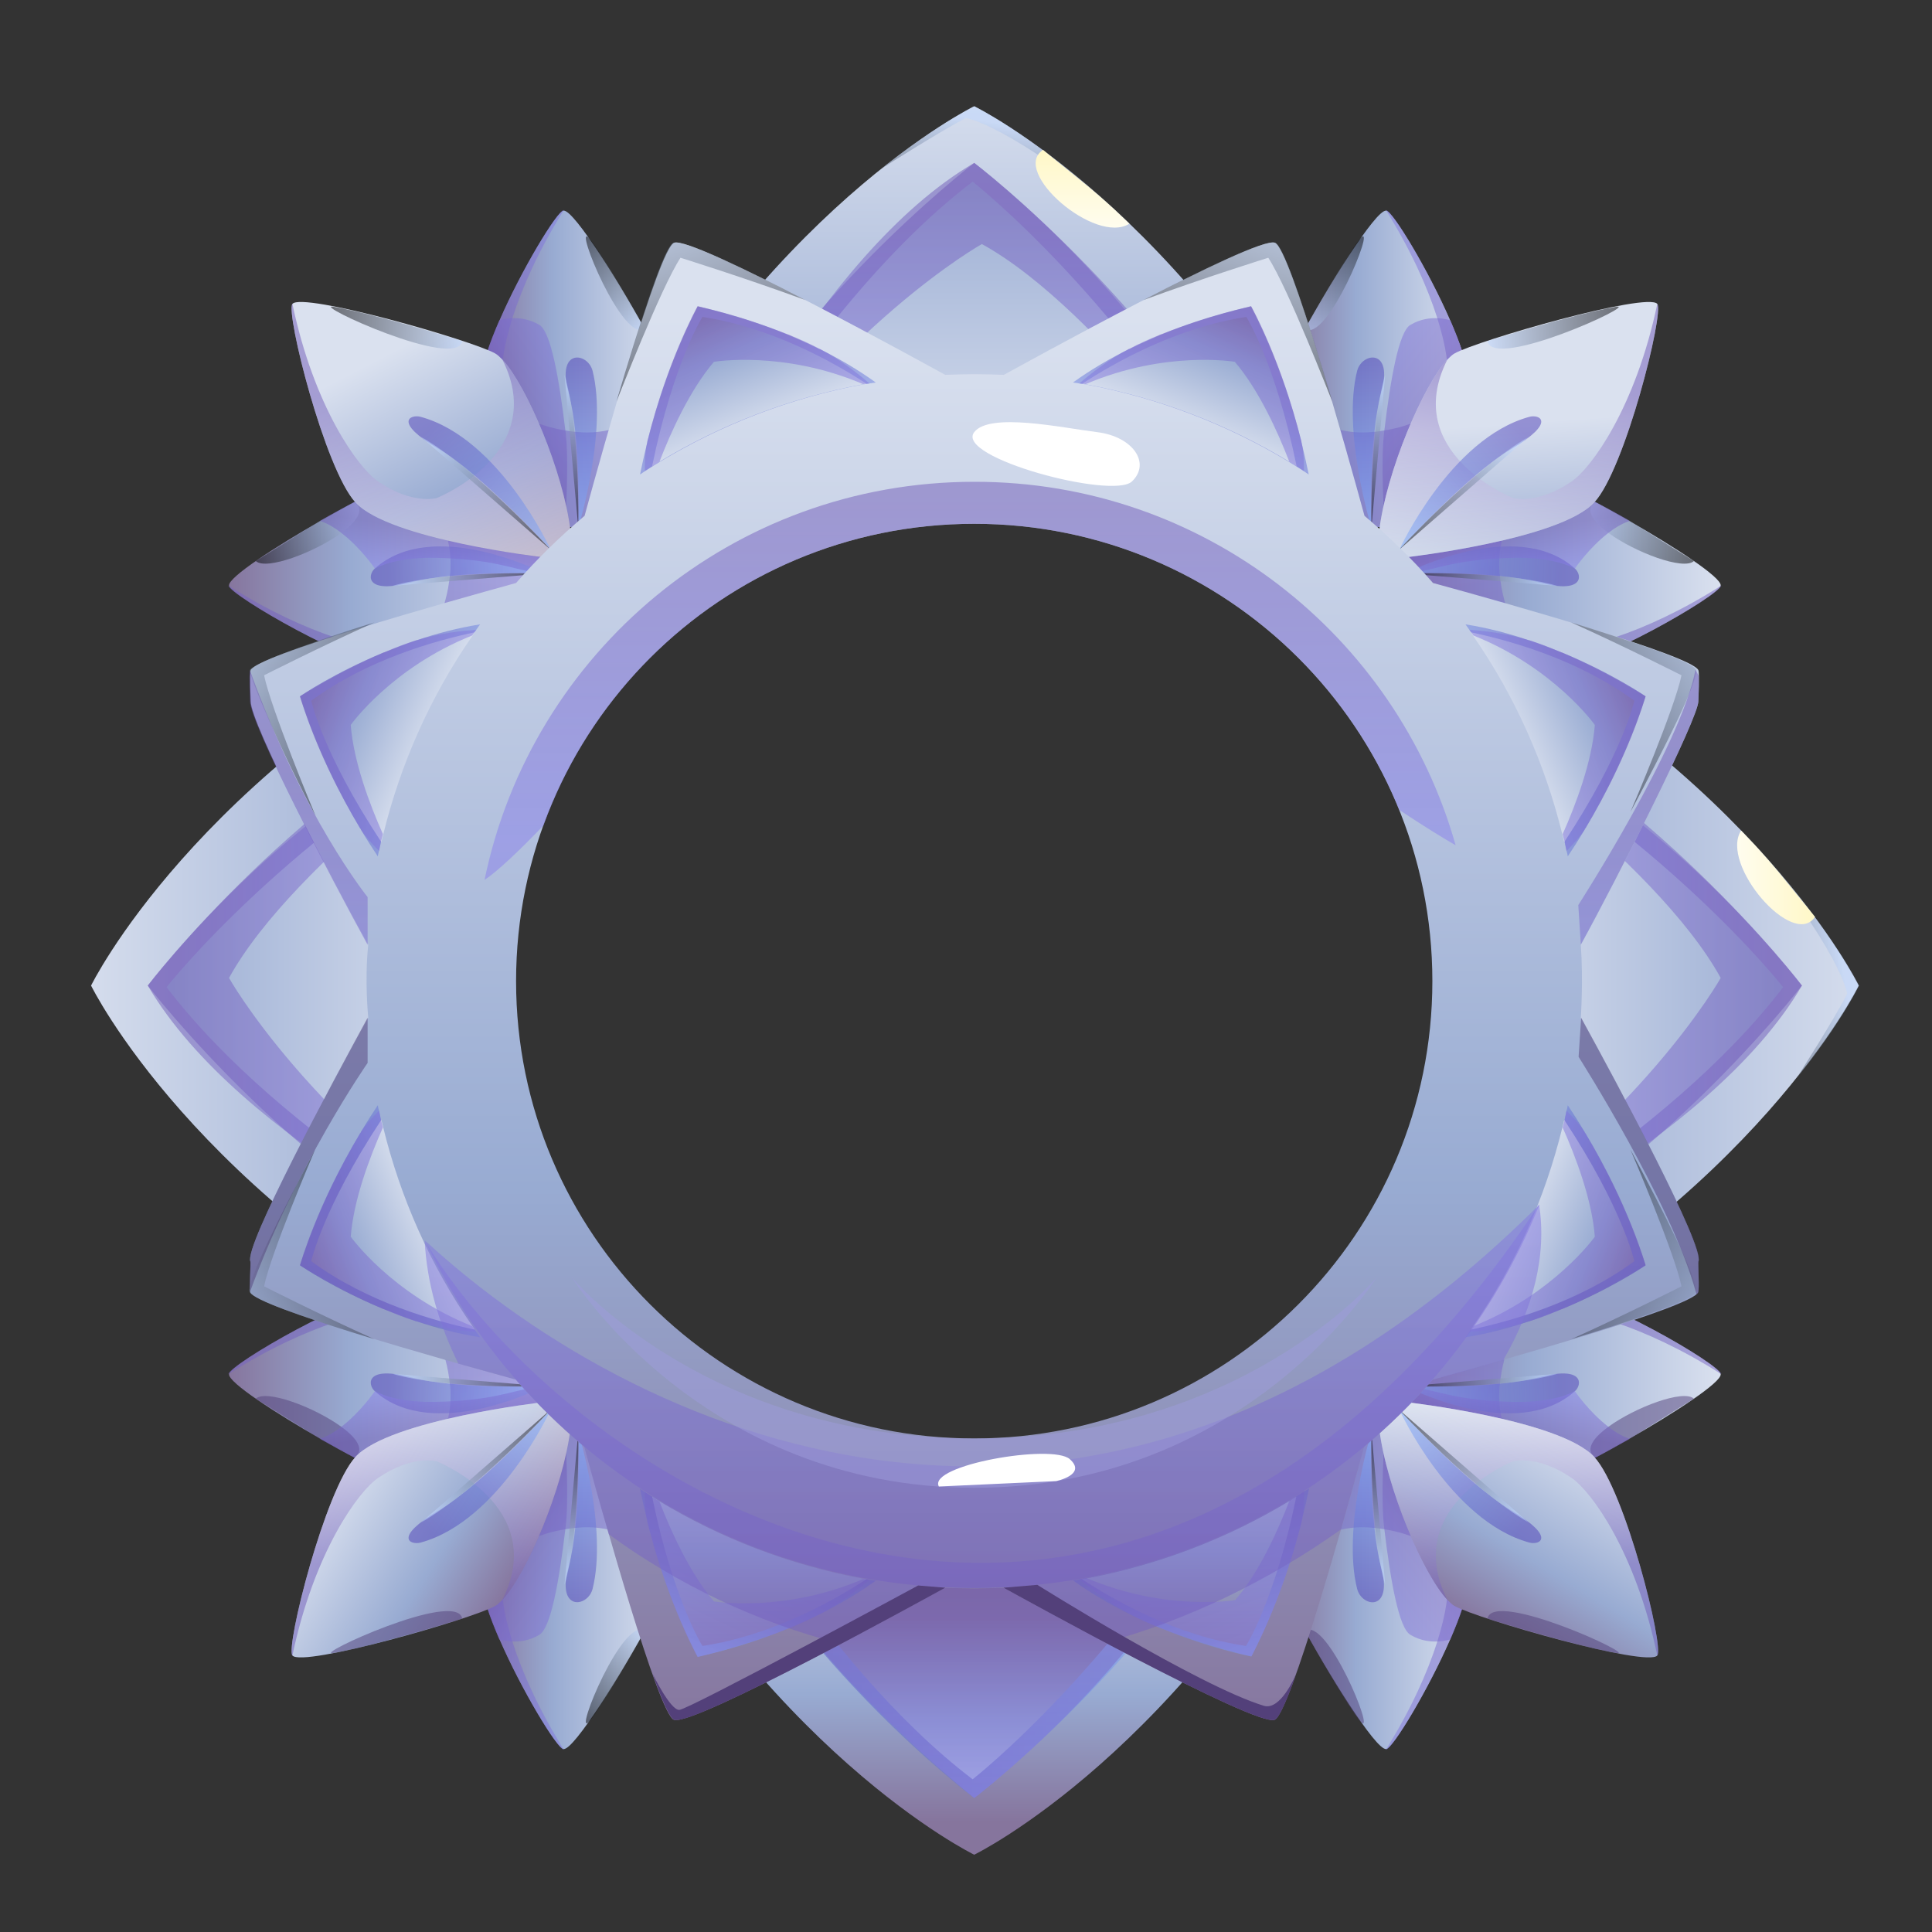 <svg width="200" height="200" viewBox="0 0 200 200" fill="none" xmlns="http://www.w3.org/2000/svg">
<rect x="0" y="0" width="200" height="200" fill="#333333" stroke="none"/>
<path d="M100.851 11C100.851 11 78.919 21.674 62.362 53.73H100.851H139.34C122.783 21.674 100.851 11 100.851 11Z" fill="url(#paint0_linear_123_5079)"/>
<path opacity="0.5" d="M100.851 16.864C100.851 16.864 79.677 33.073 70.673 53.697H100.851H131.029C122.025 33.073 100.851 16.864 100.851 16.864Z" fill="url(#paint1_linear_123_5079)"/>
<path d="M72.685 53.73C72.685 53.73 84.723 30.965 100.686 18.808C100.686 18.808 116.649 31.294 128.951 53.598L72.685 53.73Z" fill="url(#paint2_linear_123_5079)"/>
<path opacity="0.5" d="M72.157 53.598C72.157 53.598 84.525 26.385 100.851 16.864C100.851 16.864 122.42 33.106 128.951 53.598C128.951 53.598 113.911 31.986 101.642 25.265C101.642 25.265 86.801 33.567 73.642 53.697L72.157 53.598Z" fill="url(#paint3_linear_123_5079)"/>
<path opacity="0.5" d="M116.913 23.124C104.314 12.746 99.994 12.219 99.994 12.219C97.619 13.405 91.65 17.194 91.188 17.49C96.959 12.911 100.851 11 100.851 11C100.851 11 107.843 14.393 116.913 23.124Z" fill="url(#paint4_linear_123_5079)"/>
<path d="M107.975 15.514C104.578 17.754 113.417 25.397 116.913 23.157C116.913 23.157 114.769 20.983 111.636 18.479C108.503 15.975 107.975 15.514 107.975 15.514Z" fill="url(#paint5_linear_123_5079)"/>
<path d="M9.428 102.027C9.428 102.027 20.114 123.936 52.204 140.474V102.027V63.581C20.114 80.119 9.428 102.027 9.428 102.027Z" fill="url(#paint6_linear_123_5079)"/>
<path opacity="0.5" d="M15.299 102.027C15.299 102.027 31.525 123.178 52.171 132.172V102.027V71.883C31.525 80.877 15.299 102.027 15.299 102.027Z" fill="url(#paint7_linear_123_5079)"/>
<path d="M52.204 130.163C52.204 130.163 29.414 118.138 17.244 102.192C17.244 102.192 29.744 86.247 52.072 73.958L52.204 130.163Z" fill="url(#paint8_linear_123_5079)"/>
<path opacity="0.5" d="M52.072 130.69C52.072 130.69 24.83 118.335 15.299 102.027C15.299 102.027 31.558 80.481 52.072 73.958C52.072 73.958 30.437 88.981 23.709 101.237C23.709 101.237 32.02 116.062 52.171 129.207L52.072 130.69Z" fill="url(#paint9_linear_123_5079)"/>
<path d="M192.406 102.027C192.406 102.027 181.72 123.936 149.63 140.474V102.027V63.581C181.72 80.119 192.406 102.027 192.406 102.027Z" fill="url(#paint10_linear_123_5079)"/>
<path opacity="0.5" d="M186.535 102.027C186.535 102.027 170.309 123.178 149.63 132.172V102.027V71.883C170.309 80.877 186.535 102.027 186.535 102.027Z" fill="url(#paint11_linear_123_5079)"/>
<path d="M149.63 130.163C149.63 130.163 172.419 118.138 184.589 102.192C184.589 102.192 172.09 86.247 149.762 73.958L149.63 130.163Z" fill="url(#paint12_linear_123_5079)"/>
<path opacity="0.5" d="M149.762 130.69C149.762 130.69 177.004 118.335 186.536 102.027C186.536 102.027 170.276 80.481 149.762 73.958C149.762 73.958 171.398 88.981 178.126 101.237C178.126 101.237 169.814 116.062 149.663 129.207L149.762 130.69Z" fill="url(#paint13_linear_123_5079)"/>
<path opacity="0.5" d="M180.269 85.983C190.691 98.568 191.219 102.883 191.219 102.883C190.032 105.256 186.239 111.219 185.942 111.68C190.559 105.947 192.439 102.027 192.439 102.027C192.439 102.027 189.009 95.043 180.269 85.983Z" fill="url(#paint14_linear_123_5079)"/>
<path d="M187.887 94.911C185.645 98.304 177.993 89.475 180.236 85.983C180.236 85.983 182.412 88.124 184.919 91.254C187.459 94.384 187.887 94.911 187.887 94.911Z" fill="url(#paint15_linear_123_5079)"/>
<path d="M100.851 192C100.851 192 78.919 181.326 62.362 149.27H100.851H139.34C122.783 181.326 100.851 192 100.851 192Z" fill="url(#paint16_linear_123_5079)"/>
<path opacity="0.5" d="M100.851 186.136C100.851 186.136 81.227 171.508 70.673 149.303H100.851H131.029C122.025 169.927 100.851 186.136 100.851 186.136Z" fill="url(#paint17_linear_123_5079)"/>
<path d="M72.685 149.27C72.685 149.27 84.723 172.035 100.686 184.192C100.686 184.192 116.649 171.706 128.951 149.402L72.685 149.27Z" fill="url(#paint18_linear_123_5079)"/>
<path opacity="0.5" d="M72.157 149.402C72.157 149.402 75.752 165.347 100.851 186.136C100.851 186.136 122.42 169.894 128.951 149.402C128.951 149.402 113.911 157.408 101.642 164.128C101.642 164.128 91.221 162.646 73.642 149.27L72.157 149.402Z" fill="url(#paint19_linear_123_5079)"/>
<path d="M49.928 39.004C49.928 39.168 49.928 39.333 49.961 39.498C49.961 39.531 49.961 39.531 49.961 39.564C50.027 40.025 50.159 40.552 50.324 41.112C50.324 41.112 50.324 41.112 50.324 41.145C51.511 44.703 55.073 49.645 57.217 52.445C57.25 52.478 57.25 52.511 57.283 52.544C57.811 53.203 58.239 53.763 58.503 54.092C58.734 54.389 58.866 54.554 58.866 54.554H59.625H59.855H62.362C65.693 50.073 68.727 42.035 68.76 38.806C68.76 38.476 68.727 38.18 68.661 37.982C68.496 37.455 67.936 36.269 67.144 34.819C64.539 29.944 59.427 21.674 58.338 21.806C57.646 21.872 53.952 28 51.709 33.172C50.687 35.511 49.928 37.686 49.928 39.004Z" fill="url(#paint20_linear_123_5079)"/>
<path opacity="0.5" d="M49.928 39.004C49.928 39.168 49.928 39.333 49.961 39.498C49.961 39.531 49.961 39.531 49.961 39.563C50.027 40.025 50.159 40.552 50.324 41.112C50.324 41.112 50.324 41.112 50.324 41.145C51.511 44.703 55.073 49.645 57.217 52.445C57.25 52.478 57.25 52.511 57.283 52.544C57.811 53.203 58.239 53.763 58.503 54.092C58.734 54.389 58.866 54.553 58.866 54.553H59.625H59.855H62.362C65.693 50.073 68.727 42.034 68.76 38.806C67.573 42.66 65.1 44.176 62.593 44.604C61.538 44.802 60.515 44.802 59.559 44.703H59.526C59.361 44.67 59.163 44.67 58.998 44.637C58.866 44.604 58.734 44.604 58.602 44.571C56.854 44.308 55.601 43.781 55.601 43.781C55.601 43.781 52.666 41.837 52.072 39.234C51.808 38.18 52.105 35.907 53.061 32.876C54.051 29.779 55.766 25.891 58.371 21.74C57.679 21.806 53.985 27.934 51.742 33.106C50.687 35.511 49.928 37.686 49.928 39.004Z" fill="url(#paint21_linear_123_5079)"/>
<path opacity="0.5" d="M61.34 38.378C62.923 44.605 59.889 54.554 59.889 54.554C59.889 54.554 60.153 45.395 58.866 40.684C57.547 36.006 60.845 36.467 61.34 38.378Z" fill="url(#paint22_linear_123_5079)"/>
<path opacity="0.5" d="M58.438 38.806C60.087 44.373 59.856 54.553 59.856 54.553L58.438 38.806Z" fill="url(#paint23_linear_123_5079)"/>
<path opacity="0.5" d="M66.749 34.029C64.506 35.643 59.361 23.025 60.944 24.607C62.131 25.826 66.749 34.029 66.749 34.029Z" fill="url(#paint24_linear_123_5079)"/>
<path opacity="0.5" d="M49.928 39.498C49.928 39.531 49.928 39.531 49.928 39.563C49.961 39.992 50.093 40.519 50.291 41.112C50.291 41.112 50.291 41.112 50.291 41.145C51.478 44.505 55.172 49.776 57.184 52.445C57.217 52.478 57.217 52.511 57.25 52.544C57.91 53.401 58.371 53.993 58.47 54.092C59.757 55.377 58.635 53.269 54.051 44.999C52.105 41.376 49.862 38.246 49.928 39.498Z" fill="url(#paint25_linear_123_5079)"/>
<path opacity="0.5" d="M57.217 52.444C57.25 52.477 57.25 52.51 57.283 52.543C57.943 53.4 58.404 53.993 58.503 54.092C58.503 54.092 58.965 47.964 58.536 44.636C57.877 39.135 57.019 34.325 55.832 33.633C54.776 33.007 53.754 32.908 52.995 32.941C52.204 32.974 51.676 33.172 51.676 33.172C50.654 35.544 49.895 37.685 49.862 39.003C49.862 39.167 49.862 39.332 49.895 39.497C49.895 39.53 49.895 39.53 49.895 39.563C49.928 39.991 50.06 40.518 50.258 41.111C50.258 41.111 50.258 41.111 50.258 41.144C51.511 44.702 55.073 49.644 57.217 52.444Z" fill="url(#paint26_linear_123_5079)"/>
<path d="M40.76 69.148C40.958 69.148 41.122 69.148 41.353 69.115C41.353 69.115 41.353 69.115 41.386 69.115C41.815 69.082 42.277 68.95 42.804 68.786H42.837C46.366 67.666 51.346 64.14 54.183 61.999C54.216 61.966 54.249 61.933 54.282 61.933C54.974 61.406 55.535 60.978 55.898 60.681C56.195 60.451 56.36 60.319 56.36 60.319V59.462V59.363L56.393 56.86C51.973 53.499 43.926 50.435 40.76 50.402C40.43 50.402 40.133 50.435 39.935 50.468C39.407 50.633 38.22 51.16 36.769 51.951C35.681 52.511 34.46 53.203 33.174 53.928C28.623 56.53 23.61 59.759 23.709 60.615C23.774 61.604 36.604 69.016 40.76 69.148Z" fill="url(#paint27_linear_123_5079)"/>
<path opacity="0.5" d="M40.76 69.148C40.958 69.148 41.123 69.148 41.353 69.115C41.353 69.115 41.353 69.115 41.386 69.115C41.815 69.082 42.277 68.95 42.804 68.786H42.837C46.367 67.666 51.347 64.14 54.183 61.999C54.216 61.966 54.249 61.933 54.282 61.933C54.974 61.406 55.535 60.978 55.898 60.681C56.195 60.451 56.36 60.319 56.36 60.319V59.462V59.363L56.393 56.86C51.973 53.499 43.926 50.435 40.76 50.402C44.586 51.588 46.07 54.092 46.498 56.596C46.63 57.387 46.663 58.144 46.63 58.902C46.63 59.166 46.597 59.396 46.564 59.627V59.66C46.531 59.825 46.531 60.022 46.498 60.187C46.234 62.131 45.641 63.547 45.641 63.547C45.641 63.547 43.662 66.447 41.056 67.04C38.913 67.534 31.822 65.821 23.643 60.615C23.774 61.604 36.604 69.016 40.76 69.148Z" fill="url(#paint28_linear_123_5079)"/>
<path opacity="0.5" d="M38.781 58.87C44.882 53.401 56.359 59.364 56.359 59.364C56.359 59.364 47.224 59.034 42.541 60.286C37.824 61.538 38.055 59.529 38.781 58.87Z" fill="url(#paint29_linear_123_5079)"/>
<path opacity="0.5" d="M40.628 60.648C46.169 59.034 56.36 59.364 56.36 59.364L40.628 60.648Z" fill="url(#paint30_linear_123_5079)"/>
<path opacity="0.5" d="M26.479 58.079C27.567 59.067 32.547 57.189 35.317 55.179C36.736 54.158 37.56 53.071 37.032 52.313L36.703 51.951L33.108 53.928L26.479 58.079Z" fill="url(#paint31_linear_123_5079)"/>
<path opacity="0.5" d="M46.795 64.997C55.074 60.484 57.184 59.397 55.898 60.648C55.37 61.176 45.113 68.918 41.287 69.115C40.001 69.181 43.167 66.974 46.795 64.997Z" fill="url(#paint32_linear_123_5079)"/>
<path opacity="0.5" d="M33.109 53.927C33.175 53.96 33.241 53.96 33.306 53.993C34.032 54.257 34.725 54.685 35.351 55.179C37.363 56.727 38.814 58.869 38.814 58.869C38.814 58.869 40.727 57.65 45.147 57.749C51.05 57.881 52.864 58.869 55.668 59.33H55.701C55.8 59.33 55.865 59.363 55.964 59.363C56.096 59.396 56.228 59.429 56.36 59.429V59.33L56.393 56.826C51.974 53.466 43.926 50.402 40.76 50.369C40.43 50.369 40.134 50.402 39.936 50.435C39.408 50.6 38.221 51.127 36.77 51.918C35.648 52.511 34.395 53.169 33.109 53.927Z" fill="url(#paint33_linear_123_5079)"/>
<path d="M36.802 52.017C40.364 55.871 56.227 57.684 56.227 57.684L59.064 54.982C58.305 48.755 54.479 39.86 52.006 37.225C51.742 36.961 51.511 36.73 51.28 36.599C48.939 35.248 31.294 30.207 30.271 31.459C29.546 32.349 33.636 48.591 36.802 52.017Z" fill="url(#paint34_linear_123_5079)"/>
<path opacity="0.5" d="M36.802 52.016C40.364 55.871 56.227 57.683 56.227 57.683L59.064 54.981C58.305 48.755 54.479 39.859 52.006 37.224C56.887 46.91 45.212 51.555 45.212 51.555C45.212 51.555 42.705 52.28 39.143 49.842C37.099 48.458 32.514 42.166 30.271 31.459C29.546 32.348 33.636 48.59 36.802 52.016Z" fill="url(#paint35_linear_123_5079)"/>
<path opacity="0.5" d="M43.563 43.154C51.742 45.394 57.02 56.925 57.02 56.925C57.02 56.925 50.093 49.249 45.377 46.449C40.661 43.681 42.475 42.858 43.563 43.154Z" fill="url(#paint36_linear_123_5079)"/>
<path opacity="0.5" d="M43.596 45.23C49.269 48.459 57.019 56.926 57.019 56.926L43.596 45.23Z" fill="url(#paint37_linear_123_5079)"/>
<path opacity="0.5" d="M47.85 35.313C47.29 38.377 32.085 31.36 34.526 31.755C39.308 32.612 47.85 35.313 47.85 35.313Z" fill="url(#paint38_linear_123_5079)"/>
<path d="M151.905 39.004C151.905 39.168 151.905 39.333 151.872 39.498C151.872 39.531 151.872 39.531 151.872 39.564C151.806 40.025 151.674 40.552 151.509 41.112C151.509 41.112 151.509 41.112 151.509 41.145C150.322 44.703 146.76 49.645 144.616 52.445C144.583 52.478 144.583 52.511 144.55 52.544C144.023 53.203 143.594 53.763 143.33 54.092C143.099 54.389 142.967 54.554 142.967 54.554H142.209H141.978H139.471C136.14 50.073 133.106 42.035 133.073 38.806C133.073 38.476 133.106 38.18 133.172 37.982C133.337 37.455 133.898 36.269 134.689 34.819C137.295 29.944 142.407 21.674 143.495 21.806C144.188 21.872 147.881 28 150.124 33.172C151.147 35.511 151.905 37.686 151.905 39.004Z" fill="url(#paint39_linear_123_5079)"/>
<path opacity="0.5" d="M151.905 39.004C151.905 39.168 151.905 39.333 151.872 39.498C151.872 39.531 151.872 39.531 151.872 39.563C151.806 40.025 151.674 40.552 151.509 41.112C151.509 41.112 151.509 41.112 151.509 41.145C150.322 44.703 146.76 49.645 144.616 52.445C144.583 52.478 144.583 52.511 144.55 52.544C144.023 53.203 143.594 53.763 143.33 54.092C143.099 54.389 142.967 54.553 142.967 54.553H142.209H141.978H139.471C136.14 50.073 133.106 42.034 133.073 38.806C134.26 42.66 136.734 44.176 139.24 44.604C140.296 44.802 141.318 44.802 142.275 44.703H142.308C142.473 44.67 142.67 44.67 142.835 44.637C142.967 44.604 143.099 44.604 143.231 44.571C144.979 44.308 146.232 43.781 146.232 43.781C146.232 43.781 149.168 41.837 149.761 39.234C150.025 38.18 149.728 35.907 148.772 32.876C147.783 29.779 146.067 25.891 143.462 21.74C144.155 21.806 147.848 27.934 150.091 33.106C151.147 35.511 151.905 37.686 151.905 39.004Z" fill="url(#paint40_linear_123_5079)"/>
<path opacity="0.5" d="M140.494 38.378C138.911 44.605 141.945 54.554 141.945 54.554C141.945 54.554 141.681 45.395 142.967 40.684C144.32 36.006 140.989 36.467 140.494 38.378Z" fill="url(#paint41_linear_123_5079)"/>
<path opacity="0.5" d="M143.396 38.806C141.747 44.373 141.978 54.553 141.978 54.553L143.396 38.806Z" fill="url(#paint42_linear_123_5079)"/>
<path opacity="0.5" d="M135.085 34.029C137.328 35.643 142.473 23.025 140.89 24.607C139.703 25.826 135.085 34.029 135.085 34.029Z" fill="url(#paint43_linear_123_5079)"/>
<path opacity="0.5" d="M151.905 39.498C151.905 39.531 151.905 39.531 151.905 39.563C151.872 39.992 151.74 40.519 151.543 41.112C151.543 41.112 151.543 41.112 151.543 41.145C150.355 44.505 146.661 49.776 144.65 52.445C144.617 52.478 144.617 52.511 144.584 52.544C143.924 53.401 143.462 53.993 143.363 54.092C142.077 55.377 143.198 53.269 147.783 44.999C149.729 41.376 151.971 38.246 151.905 39.498Z" fill="url(#paint44_linear_123_5079)"/>
<path opacity="0.5" d="M144.617 52.444C144.584 52.477 144.584 52.51 144.551 52.543C143.891 53.4 143.43 53.993 143.331 54.092C143.331 54.092 142.869 47.964 143.298 44.636C143.957 39.135 144.815 34.325 146.002 33.633C147.057 33.007 148.08 32.908 148.838 32.941C149.63 32.974 150.158 33.172 150.158 33.172C151.147 35.511 151.906 37.685 151.906 39.003C151.906 39.167 151.906 39.332 151.873 39.497C151.873 39.53 151.873 39.53 151.873 39.563C151.84 39.991 151.708 40.518 151.51 41.111C151.51 41.111 151.51 41.111 151.51 41.144C150.323 44.702 146.761 49.644 144.617 52.444Z" fill="url(#paint45_linear_123_5079)"/>
<path d="M161.074 69.148C160.876 69.148 160.711 69.148 160.48 69.115C160.48 69.115 160.48 69.115 160.448 69.115C160.019 69.082 159.557 68.95 159.029 68.786H158.996C155.467 67.666 150.487 64.14 147.651 61.999C147.618 61.966 147.585 61.933 147.552 61.933C146.859 61.406 146.299 60.978 145.936 60.681C145.639 60.451 145.474 60.319 145.474 60.319V59.462V59.363L145.441 56.86C149.861 53.499 157.908 50.435 161.074 50.402C161.404 50.402 161.701 50.435 161.899 50.468C162.426 50.633 163.614 51.16 165.065 51.951C166.153 52.511 167.374 53.203 168.66 53.928C173.211 56.53 178.224 59.759 178.125 60.615C178.059 61.604 165.23 69.016 161.074 69.148Z" fill="url(#paint46_linear_123_5079)"/>
<path opacity="0.5" d="M161.074 69.148C160.876 69.148 160.711 69.148 160.48 69.115C160.48 69.115 160.48 69.115 160.448 69.115C160.019 69.082 159.557 68.95 159.029 68.786H158.996C155.467 67.666 150.487 64.14 147.651 61.999C147.618 61.966 147.585 61.933 147.552 61.933C146.859 61.406 146.299 60.978 145.936 60.681C145.639 60.451 145.474 60.319 145.474 60.319V59.462V59.363L145.441 56.86C149.861 53.499 157.908 50.435 161.074 50.402C157.248 51.588 155.764 54.092 155.335 56.596C155.204 57.387 155.171 58.144 155.204 58.902C155.204 59.166 155.237 59.396 155.269 59.627V59.66C155.302 59.825 155.302 60.022 155.335 60.187C155.599 62.131 156.193 63.547 156.193 63.547C156.193 63.547 158.172 66.447 160.777 67.04C162.921 67.534 170.012 65.821 178.191 60.615C178.059 61.604 165.23 69.016 161.074 69.148Z" fill="url(#paint47_linear_123_5079)"/>
<path opacity="0.5" d="M163.053 58.87C156.951 53.401 145.474 59.364 145.474 59.364C145.474 59.364 154.61 59.034 159.293 60.286C164.009 61.538 163.779 59.529 163.053 58.87Z" fill="url(#paint48_linear_123_5079)"/>
<path opacity="0.5" d="M161.206 60.648C155.665 59.034 145.474 59.364 145.474 59.364L161.206 60.648Z" fill="url(#paint49_linear_123_5079)"/>
<path opacity="0.5" d="M175.355 58.079C174.267 59.067 169.286 57.189 166.516 55.179C165.098 54.158 164.273 53.071 164.801 52.313L165.131 51.951L168.726 53.928L175.355 58.079Z" fill="url(#paint50_linear_123_5079)"/>
<path opacity="0.5" d="M155.039 64.997C146.76 60.484 144.65 59.397 145.936 60.648C146.463 61.176 156.721 68.918 160.546 69.115C161.833 69.181 158.666 66.974 155.039 64.997Z" fill="url(#paint51_linear_123_5079)"/>
<path opacity="0.5" d="M168.726 53.927C168.66 53.96 168.594 53.96 168.528 53.993C167.802 54.257 167.11 54.685 166.483 55.179C164.471 56.727 163.02 58.869 163.02 58.869C163.02 58.869 161.107 57.65 156.688 57.749C150.784 57.881 148.97 58.869 146.167 59.33H146.134C146.035 59.33 145.969 59.363 145.87 59.363C145.738 59.396 145.606 59.429 145.474 59.429V59.33L145.441 56.826C149.861 53.466 157.908 50.402 161.074 50.369C161.404 50.369 161.701 50.402 161.899 50.435C162.426 50.6 163.614 51.127 165.065 51.918C166.219 52.511 167.439 53.169 168.726 53.927Z" fill="url(#paint52_linear_123_5079)"/>
<path d="M165.032 52.017C161.47 55.871 145.606 57.684 145.606 57.684L142.77 54.982C143.529 48.755 147.354 39.86 149.828 37.225C150.092 36.961 150.323 36.73 150.554 36.599C152.895 35.248 170.54 30.207 171.562 31.459C172.288 32.349 168.231 48.591 165.032 52.017Z" fill="url(#paint53_linear_123_5079)"/>
<path opacity="0.5" d="M165.032 52.016C161.47 55.871 145.606 57.683 145.606 57.683L142.77 54.981C143.529 48.755 147.354 39.859 149.828 37.224C144.947 46.91 156.622 51.555 156.622 51.555C156.622 51.555 159.129 52.28 162.691 49.842C164.735 48.458 169.32 42.166 171.562 31.459C172.288 32.348 168.231 48.59 165.032 52.016Z" fill="url(#paint54_linear_123_5079)"/>
<path opacity="0.5" d="M158.304 43.154C150.125 45.394 144.848 56.925 144.848 56.925C144.848 56.925 151.774 49.249 156.49 46.449C161.173 43.681 159.359 42.858 158.304 43.154Z" fill="url(#paint55_linear_123_5079)"/>
<path opacity="0.5" d="M158.238 45.23C152.565 48.459 144.814 56.926 144.814 56.926L158.238 45.23Z" fill="url(#paint56_linear_123_5079)"/>
<path opacity="0.5" d="M153.983 35.313C154.544 38.377 169.748 31.36 167.308 31.755C162.525 32.612 153.983 35.313 153.983 35.313Z" fill="url(#paint57_linear_123_5079)"/>
<path d="M49.928 163.865C49.928 163.7 49.928 163.535 49.961 163.371C49.961 163.338 49.961 163.338 49.961 163.305C50.027 162.843 50.159 162.316 50.324 161.756C50.324 161.756 50.324 161.756 50.324 161.723C51.511 158.165 55.073 153.224 57.217 150.423C57.25 150.39 57.25 150.357 57.283 150.324C57.811 149.665 58.239 149.105 58.503 148.776C58.734 148.479 58.866 148.315 58.866 148.315H59.625H59.855H62.362C65.693 152.795 68.727 160.834 68.76 164.062C68.76 164.392 68.727 164.688 68.661 164.886C68.496 165.413 67.936 166.599 67.144 168.049C64.539 172.925 59.427 181.194 58.338 181.062C57.646 180.996 53.952 174.868 51.709 169.696C50.687 167.324 49.928 165.183 49.928 163.865Z" fill="url(#paint58_linear_123_5079)"/>
<path opacity="0.5" d="M49.928 163.865C49.928 163.7 49.928 163.535 49.961 163.371C49.961 163.338 49.961 163.338 49.961 163.305C50.027 162.843 50.159 162.316 50.324 161.756C50.324 161.756 50.324 161.756 50.324 161.723C51.511 158.165 55.073 153.224 57.217 150.423C57.25 150.39 57.25 150.357 57.283 150.324C57.811 149.665 58.239 149.105 58.503 148.776C58.734 148.479 58.866 148.315 58.866 148.315H59.625H59.855H62.362C65.693 152.795 68.727 160.834 68.76 164.062C67.573 160.208 65.1 158.692 62.593 158.264C61.538 158.066 60.515 158.066 59.559 158.165H59.526C59.361 158.198 59.163 158.198 58.998 158.231C58.866 158.264 58.734 158.264 58.602 158.297C56.854 158.561 55.601 159.088 55.601 159.088C55.601 159.088 52.666 161.031 52.072 163.634C51.808 164.688 52.105 166.962 53.061 169.993C54.051 173.089 55.766 176.977 58.371 181.128C57.679 181.062 53.985 174.934 51.742 169.762C50.687 167.324 49.928 165.183 49.928 163.865Z" fill="url(#paint59_linear_123_5079)"/>
<path opacity="0.5" d="M61.34 164.491C62.923 158.264 59.889 148.315 59.889 148.315C59.889 148.315 60.153 157.473 58.866 162.185C57.547 166.863 60.845 166.402 61.34 164.491Z" fill="url(#paint60_linear_123_5079)"/>
<path opacity="0.5" d="M58.438 164.062C60.087 158.495 59.856 148.315 59.856 148.315L58.438 164.062Z" fill="url(#paint61_linear_123_5079)"/>
<path opacity="0.5" d="M66.749 168.84C64.506 167.225 59.361 179.843 60.944 178.262C62.131 177.043 66.749 168.84 66.749 168.84Z" fill="url(#paint62_linear_123_5079)"/>
<path opacity="0.5" d="M49.928 163.338C49.928 163.305 49.928 163.305 49.928 163.272C49.961 162.843 50.093 162.316 50.291 161.723C50.291 161.723 50.291 161.723 50.291 161.69C51.478 158.33 55.172 153.059 57.184 150.39C57.217 150.357 57.217 150.324 57.25 150.291C57.91 149.435 58.371 148.842 58.47 148.743C59.757 147.458 58.635 149.567 54.051 157.836C52.105 161.46 49.862 164.623 49.928 163.338Z" fill="url(#paint63_linear_123_5079)"/>
<path opacity="0.5" d="M57.217 150.423C57.25 150.39 57.25 150.357 57.283 150.325C57.943 149.468 58.404 148.875 58.503 148.776C58.503 148.776 58.965 154.904 58.536 158.231C57.877 163.733 57.019 168.543 55.832 169.235C54.776 169.861 53.754 169.96 52.995 169.927C52.204 169.894 51.676 169.696 51.676 169.696C50.654 167.324 49.895 165.183 49.862 163.865C49.862 163.7 49.862 163.536 49.895 163.371C49.895 163.338 49.895 163.338 49.895 163.305C49.928 162.877 50.06 162.349 50.258 161.756C50.258 161.756 50.258 161.756 50.258 161.724C51.511 158.165 55.073 153.191 57.217 150.423Z" fill="url(#paint64_linear_123_5079)"/>
<path d="M40.76 133.72C40.958 133.72 41.122 133.72 41.353 133.753C41.353 133.753 41.353 133.753 41.386 133.753C41.815 133.786 42.277 133.918 42.804 134.083H42.837C46.366 135.203 51.346 138.728 54.183 140.87C54.216 140.902 54.249 140.935 54.282 140.935C54.974 141.463 55.535 141.891 55.898 142.187C56.195 142.418 56.36 142.55 56.36 142.55V143.406V143.505L56.393 146.009C51.973 149.369 43.926 152.433 40.76 152.466C40.43 152.466 40.133 152.433 39.935 152.4C39.407 152.236 38.22 151.708 36.769 150.918C35.681 150.358 34.46 149.666 33.174 148.941C28.623 146.338 23.61 143.11 23.709 142.253C23.774 141.232 36.604 133.819 40.76 133.72Z" fill="url(#paint65_linear_123_5079)"/>
<path opacity="0.5" d="M40.76 133.72C40.958 133.72 41.123 133.72 41.353 133.753C41.353 133.753 41.353 133.753 41.386 133.753C41.815 133.786 42.277 133.918 42.804 134.083H42.837C46.367 135.203 51.347 138.728 54.183 140.87C54.216 140.902 54.249 140.935 54.282 140.935C54.974 141.463 55.535 141.891 55.898 142.187C56.195 142.418 56.36 142.55 56.36 142.55V143.406V143.505L56.393 146.009C51.973 149.369 43.926 152.433 40.76 152.466C44.586 151.28 46.07 148.776 46.498 146.273C46.63 145.482 46.663 144.724 46.63 143.966C46.63 143.703 46.597 143.472 46.564 143.242V143.209C46.531 143.044 46.531 142.846 46.498 142.682C46.234 140.738 45.641 139.321 45.641 139.321C45.641 139.321 43.662 136.422 41.056 135.829C38.913 135.335 31.822 137.048 23.643 142.253C23.774 141.232 36.604 133.819 40.76 133.72Z" fill="url(#paint66_linear_123_5079)"/>
<path opacity="0.5" d="M38.781 143.999C44.882 149.468 56.359 143.505 56.359 143.505C56.359 143.505 47.224 143.834 42.541 142.582C37.824 141.33 38.055 143.34 38.781 143.999Z" fill="url(#paint67_linear_123_5079)"/>
<path opacity="0.5" d="M40.628 142.22C46.169 143.835 56.36 143.505 56.36 143.505L40.628 142.22Z" fill="url(#paint68_linear_123_5079)"/>
<path opacity="0.5" d="M26.479 144.79C27.567 143.801 32.547 145.679 35.317 147.689C36.736 148.71 37.56 149.797 37.032 150.555L36.703 150.918L33.108 148.941L26.479 144.79Z" fill="#53407A"/>
<path opacity="0.5" d="M46.795 137.838C55.074 142.352 57.184 143.439 55.898 142.187C55.37 141.66 45.113 133.918 41.287 133.72C40.001 133.687 43.167 135.862 46.795 137.838Z" fill="url(#paint69_linear_123_5079)"/>
<path opacity="0.5" d="M33.109 148.941C33.175 148.908 33.241 148.908 33.306 148.875C34.032 148.611 34.725 148.183 35.351 147.689C37.363 146.14 38.814 143.999 38.814 143.999C38.814 143.999 40.727 145.218 45.147 145.119C51.05 144.987 52.864 143.999 55.668 143.538H55.701C55.8 143.538 55.865 143.505 55.964 143.505C56.096 143.472 56.228 143.439 56.36 143.439V143.538L56.393 146.042C51.974 149.402 43.926 152.466 40.76 152.499C40.43 152.499 40.134 152.466 39.936 152.433C39.408 152.268 38.221 151.741 36.77 150.95C35.648 150.357 34.395 149.666 33.109 148.941Z" fill="url(#paint70_linear_123_5079)"/>
<path d="M36.802 150.819C40.364 146.965 56.227 145.153 56.227 145.153L59.064 147.854C58.305 154.081 54.479 162.976 52.006 165.611C51.742 165.875 51.511 166.106 51.28 166.237C48.939 167.588 31.294 172.629 30.271 171.377C29.546 170.52 33.636 154.278 36.802 150.819Z" fill="url(#paint71_linear_123_5079)"/>
<path opacity="0.5" d="M36.802 150.819C40.364 146.965 56.227 145.153 56.227 145.153L59.064 147.854C58.305 154.081 54.479 162.976 52.006 165.611C56.887 155.926 45.212 151.28 45.212 151.28C45.212 151.28 42.705 150.556 39.143 152.994C37.099 154.377 32.514 160.67 30.271 171.377C29.546 170.52 33.636 154.278 36.802 150.819Z" fill="url(#paint72_linear_123_5079)"/>
<path opacity="0.5" d="M43.563 159.681C51.742 157.44 57.02 145.91 57.02 145.91C57.02 145.91 50.093 153.586 45.377 156.386C40.661 159.187 42.475 159.977 43.563 159.681Z" fill="url(#paint73_linear_123_5079)"/>
<path opacity="0.5" d="M43.596 157.605C49.269 154.377 57.019 145.91 57.019 145.91L43.596 157.605Z" fill="url(#paint74_linear_123_5079)"/>
<path opacity="0.5" d="M47.85 167.555C47.29 164.491 32.085 171.541 34.526 171.113C39.308 170.257 47.85 167.555 47.85 167.555Z" fill="#53407A"/>
<path d="M151.905 163.865C151.905 163.7 151.905 163.535 151.872 163.371C151.872 163.338 151.872 163.338 151.872 163.305C151.806 162.843 151.674 162.316 151.509 161.756C151.509 161.756 151.509 161.756 151.509 161.723C150.322 158.165 146.76 153.224 144.616 150.423C144.583 150.39 144.583 150.357 144.55 150.324C144.023 149.665 143.594 149.105 143.33 148.776C143.099 148.479 142.967 148.315 142.967 148.315H142.209H141.978H139.471C136.14 152.795 133.106 160.834 133.073 164.062C133.073 164.392 133.106 164.688 133.172 164.886C133.337 165.413 133.898 166.599 134.689 168.049C137.295 172.925 142.407 181.194 143.495 181.062C144.188 180.996 147.881 174.868 150.124 169.696C151.147 167.324 151.905 165.183 151.905 163.865Z" fill="url(#paint75_linear_123_5079)"/>
<path opacity="0.5" d="M151.905 163.865C151.905 163.7 151.905 163.535 151.872 163.371C151.872 163.338 151.872 163.338 151.872 163.305C151.806 162.843 151.674 162.316 151.509 161.756C151.509 161.756 151.509 161.756 151.509 161.723C150.322 158.165 146.76 153.224 144.616 150.423C144.583 150.39 144.583 150.357 144.55 150.324C144.023 149.665 143.594 149.105 143.33 148.776C143.099 148.479 142.967 148.315 142.967 148.315H142.209H141.978H139.471C136.14 152.795 133.106 160.834 133.073 164.062C134.26 160.208 136.734 158.692 139.24 158.264C140.296 158.066 141.318 158.066 142.275 158.165H142.308C142.473 158.198 142.67 158.198 142.835 158.231C142.967 158.264 143.099 158.264 143.231 158.297C144.979 158.561 146.232 159.088 146.232 159.088C146.232 159.088 149.168 161.031 149.761 163.634C150.025 164.688 149.728 166.962 148.772 169.993C147.783 173.089 146.067 176.977 143.462 181.128C144.155 181.062 147.848 174.934 150.091 169.762C151.147 167.324 151.905 165.183 151.905 163.865Z" fill="url(#paint76_linear_123_5079)"/>
<path opacity="0.5" d="M140.494 164.491C138.911 158.264 141.945 148.315 141.945 148.315C141.945 148.315 141.681 157.473 142.967 162.185C144.254 166.896 140.989 166.402 140.494 164.491Z" fill="url(#paint77_linear_123_5079)"/>
<path opacity="0.5" d="M143.396 164.062C141.747 158.495 141.978 148.315 141.978 148.315L143.396 164.062Z" fill="url(#paint78_linear_123_5079)"/>
<path opacity="0.5" d="M135.085 168.84C137.328 167.225 142.473 179.843 140.89 178.262C139.703 177.043 135.085 168.84 135.085 168.84Z" fill="#53407A"/>
<path opacity="0.5" d="M151.905 163.338C151.905 163.305 151.905 163.305 151.905 163.272C151.872 162.843 151.74 162.316 151.543 161.723C151.543 161.723 151.543 161.723 151.543 161.69C150.355 158.33 146.661 153.059 144.65 150.39C144.617 150.357 144.617 150.324 144.584 150.291C143.924 149.435 143.462 148.842 143.363 148.743C142.077 147.458 143.198 149.567 147.783 157.836C149.729 161.46 151.971 164.623 151.905 163.338Z" fill="url(#paint79_linear_123_5079)"/>
<path opacity="0.5" d="M144.617 150.423C144.584 150.39 144.584 150.357 144.551 150.325C143.891 149.468 143.43 148.875 143.331 148.776C143.331 148.776 142.869 154.904 143.298 158.231C143.957 163.733 144.815 168.543 146.002 169.235C147.057 169.861 148.08 169.96 148.838 169.927C149.63 169.894 150.158 169.696 150.158 169.696C151.18 167.324 151.939 165.183 151.972 163.865C151.972 163.7 151.972 163.536 151.939 163.371C151.939 163.338 151.939 163.338 151.939 163.305C151.906 162.877 151.774 162.349 151.576 161.756C151.576 161.756 151.576 161.756 151.576 161.724C150.323 158.165 146.761 153.191 144.617 150.423Z" fill="url(#paint80_linear_123_5079)"/>
<path d="M161.074 133.72C160.876 133.72 160.711 133.72 160.48 133.753C160.48 133.753 160.48 133.753 160.448 133.753C160.019 133.786 159.557 133.918 159.029 134.083H158.996C155.467 135.203 150.487 138.728 147.651 140.87C147.618 140.902 147.585 140.935 147.552 140.935C146.859 141.463 146.299 141.891 145.936 142.187C145.639 142.418 145.474 142.55 145.474 142.55V143.406V143.505L145.441 146.009C149.861 149.369 157.908 152.433 161.074 152.466C161.404 152.466 161.701 152.433 161.899 152.4C162.426 152.236 163.614 151.708 165.065 150.918C166.153 150.358 167.374 149.666 168.66 148.941C173.211 146.338 178.224 143.11 178.125 142.253C178.059 141.232 165.23 133.819 161.074 133.72Z" fill="url(#paint81_linear_123_5079)"/>
<path opacity="0.5" d="M161.074 133.72C160.876 133.72 160.711 133.72 160.48 133.753C160.48 133.753 160.48 133.753 160.448 133.753C160.019 133.786 159.557 133.918 159.029 134.083H158.996C155.467 135.203 150.487 138.728 147.651 140.87C147.618 140.902 147.585 140.935 147.552 140.935C146.859 141.463 146.299 141.891 145.936 142.187C145.639 142.418 145.474 142.55 145.474 142.55V143.406V143.505L145.441 146.009C149.861 149.369 157.908 152.433 161.074 152.466C157.248 151.28 155.764 148.776 155.335 146.273C155.204 145.482 155.171 144.724 155.204 143.966C155.204 143.703 155.237 143.472 155.269 143.242V143.209C155.302 143.044 155.302 142.846 155.335 142.682C155.599 140.738 156.193 139.321 156.193 139.321C156.193 139.321 158.172 136.422 160.777 135.829C162.921 135.335 170.012 137.048 178.191 142.253C178.059 141.232 165.23 133.819 161.074 133.72Z" fill="url(#paint82_linear_123_5079)"/>
<path opacity="0.5" d="M163.053 143.999C156.951 149.468 145.474 143.505 145.474 143.505C145.474 143.505 154.61 143.834 159.293 142.582C164.009 141.33 163.779 143.34 163.053 143.999Z" fill="url(#paint83_linear_123_5079)"/>
<path opacity="0.5" d="M161.206 142.22C155.665 143.835 145.474 143.505 145.474 143.505L161.206 142.22Z" fill="url(#paint84_linear_123_5079)"/>
<path opacity="0.5" d="M175.355 144.79C174.267 143.801 169.286 145.679 166.516 147.689C165.098 148.71 164.273 149.797 164.801 150.555L165.131 150.918L168.726 148.941L175.355 144.79Z" fill="#53407A"/>
<path opacity="0.5" d="M155.039 137.838C146.76 142.352 144.65 143.439 145.936 142.187C146.463 141.66 156.721 133.918 160.546 133.72C161.833 133.687 158.666 135.862 155.039 137.838Z" fill="url(#paint85_linear_123_5079)"/>
<path opacity="0.5" d="M168.726 148.941C168.66 148.908 168.594 148.908 168.528 148.875C167.802 148.611 167.11 148.183 166.483 147.689C164.471 146.14 163.02 143.999 163.02 143.999C163.02 143.999 161.107 145.218 156.688 145.119C150.784 144.987 148.97 143.999 146.167 143.538H146.134C146.035 143.538 145.969 143.505 145.87 143.505C145.738 143.472 145.606 143.439 145.474 143.439V143.538L145.441 146.042C149.861 149.402 157.908 152.466 161.074 152.499C161.404 152.499 161.701 152.466 161.899 152.433C162.426 152.268 163.614 151.741 165.065 150.95C166.219 150.357 167.439 149.666 168.726 148.941Z" fill="url(#paint86_linear_123_5079)"/>
<path d="M165.032 150.819C161.47 146.965 145.606 145.153 145.606 145.153L142.77 147.854C143.529 154.081 147.354 162.976 149.828 165.611C150.092 165.875 150.323 166.106 150.554 166.237C152.895 167.588 170.54 172.629 171.562 171.377C172.288 170.52 168.231 154.278 165.032 150.819Z" fill="url(#paint87_linear_123_5079)"/>
<path opacity="0.5" d="M165.032 150.819C161.47 146.965 145.606 145.153 145.606 145.153L142.77 147.854C143.529 154.081 147.354 162.976 149.828 165.611C144.947 155.926 156.622 151.28 156.622 151.28C156.622 151.28 159.129 150.556 162.691 152.994C164.735 154.377 169.32 160.67 171.562 171.377C172.288 170.52 168.231 154.278 165.032 150.819Z" fill="url(#paint88_linear_123_5079)"/>
<path opacity="0.5" d="M158.304 159.681C150.125 157.44 144.848 145.91 144.848 145.91C144.848 145.91 151.774 153.586 156.49 156.386C161.173 159.187 159.359 159.977 158.304 159.681Z" fill="url(#paint89_linear_123_5079)"/>
<path opacity="0.5" d="M158.238 157.605C152.565 154.377 144.814 145.91 144.814 145.91L158.238 157.605Z" fill="url(#paint90_linear_123_5079)"/>
<path opacity="0.5" d="M153.983 167.555C154.544 164.491 169.748 171.541 167.308 171.113C162.525 170.257 153.983 167.555 153.983 167.555Z" fill="#53407A"/>
<path d="M175.817 130.59C176.476 129.042 167.407 112.174 163.647 105.354C163.647 105.256 163.911 101.566 163.647 97.81C167.407 90.957 175.85 74.287 175.817 72.574C175.817 72.409 175.949 69.708 175.817 69.378C175.19 67.863 155.962 62.427 148.344 60.351C146.167 57.847 143.792 55.541 141.253 53.4C139.34 46.416 133.568 25.792 131.985 25.133C130.072 24.342 105.369 38.015 103.918 38.805C102.929 38.772 101.906 38.739 100.884 38.739C99.862 38.739 98.872 38.772 97.85 38.805C96.399 38.015 71.663 24.342 69.783 25.133C68.2 25.792 62.428 46.383 60.515 53.4C57.976 55.541 55.601 57.847 53.424 60.351C45.773 62.46 26.578 67.863 25.951 69.378C25.819 69.708 25.951 72.409 25.951 72.574C25.918 74.847 34.361 90.99 38.121 97.81C37.725 101.566 38.121 105.256 38.121 105.354C34.328 112.207 25.259 129.042 25.918 130.59C25.984 130.722 25.786 133.456 25.918 133.786C26.545 135.301 45.773 140.737 53.391 142.813C55.568 145.317 57.943 147.623 60.482 149.764C62.395 156.749 68.167 177.372 69.75 178.031C71.663 178.822 96.366 165.15 97.817 164.359C98.806 164.392 99.829 164.425 100.851 164.425C101.873 164.425 102.863 164.392 103.885 164.359C105.336 165.15 130.072 178.822 131.952 178.031C133.535 177.372 139.307 156.782 141.22 149.764C143.759 147.623 146.134 145.317 148.311 142.813C155.962 140.704 175.157 135.301 175.784 133.786C175.949 133.456 175.751 130.755 175.817 130.59ZM148.278 101.566C148.278 127.724 127.038 148.908 100.851 148.908C74.664 148.908 53.424 127.724 53.424 101.566C53.424 75.407 74.664 54.224 100.851 54.224C127.038 54.224 148.278 75.407 148.278 101.566Z" fill="url(#paint91_linear_123_5079)"/>
<path opacity="0.5" d="M90 163.536C90.231 163.569 90.462 163.602 90.66 163.635C88.78 164.985 86.801 166.138 84.855 167.094H84.822C83.734 167.654 82.612 168.115 81.59 168.576C81.557 168.576 81.524 168.609 81.491 168.609C76.478 170.685 72.421 171.443 72.223 171.509C69.618 166.468 68.002 161.427 67.012 157.507V157.474C67.012 157.408 66.979 157.375 66.979 157.309C66.682 156.123 66.451 155.036 66.254 154.114C66.419 154.212 66.584 154.344 66.748 154.443C67.012 154.608 67.309 154.805 67.573 154.97C67.804 155.102 68.035 155.267 68.266 155.398C74.631 159.253 81.755 162.02 89.34 163.437L90 163.536Z" fill="url(#paint92_linear_123_5079)"/>
<path d="M89.703 163.47C86.339 165.677 79.908 169.301 72.718 170.388C72.718 170.388 69.717 165.677 67.507 154.937C67.738 155.069 67.969 155.234 68.199 155.365C74.565 159.22 81.689 161.987 89.274 163.404L89.703 163.47Z" fill="url(#paint93_linear_123_5079)"/>
<path opacity="0.5" d="M90 163.536C88.945 164.458 87.13 165.908 84.855 167.127H84.822C83.898 167.621 82.81 168.115 81.59 168.609C81.557 168.609 81.524 168.642 81.491 168.642C78.819 169.696 75.554 170.718 72.223 171.541C72.025 171.212 69.057 165.776 67.012 157.54V157.507C67.012 157.441 66.979 157.408 66.979 157.342C66.781 156.485 66.748 155.431 66.748 154.476C67.012 154.641 67.309 154.838 67.573 155.003C67.804 155.135 68.034 155.299 68.265 155.431C69.453 158.528 71.432 162.877 73.905 165.776C73.905 165.776 81.062 166.995 89.34 163.47L90 163.536Z" fill="url(#paint94_linear_123_5079)"/>
<path opacity="0.5" d="M135.514 154.081C135.316 155.036 135.085 156.09 134.788 157.276C134.788 157.342 134.755 157.375 134.755 157.441V157.474C133.766 161.394 132.117 166.435 129.544 171.476C129.346 171.443 125.289 170.652 120.243 168.576C120.21 168.576 120.177 168.543 120.144 168.543C119.089 168.115 117.968 167.621 116.879 167.061C114.933 166.106 112.955 164.952 111.075 163.602C111.306 163.569 111.536 163.536 111.734 163.503L112.427 163.371C120.013 161.954 127.136 159.187 133.502 155.332C133.733 155.201 133.963 155.069 134.194 154.904C134.458 154.739 134.755 154.542 135.019 154.377C135.184 154.311 135.349 154.179 135.514 154.081Z" fill="url(#paint95_linear_123_5079)"/>
<path d="M134.194 154.937C131.985 165.677 128.983 170.388 128.983 170.388C121.794 169.334 115.362 165.677 111.998 163.47L112.427 163.404C120.013 161.987 127.137 159.22 133.502 155.365C133.733 155.201 133.964 155.069 134.194 154.937Z" fill="url(#paint96_linear_123_5079)"/>
<path opacity="0.5" d="M134.788 157.276C134.788 157.342 134.755 157.375 134.755 157.441V157.474C132.711 165.743 129.709 171.146 129.544 171.476C126.18 170.652 122.915 169.631 120.244 168.577C120.211 168.577 120.178 168.544 120.145 168.544C118.924 168.049 117.836 167.555 116.913 167.061C116.913 167.061 116.88 167.061 116.88 167.028C114.604 165.842 112.79 164.36 111.735 163.47L112.427 163.338C120.705 166.863 127.862 165.644 127.862 165.644C130.369 162.745 132.315 158.396 133.502 155.3C133.733 155.168 133.964 155.036 134.195 154.871C134.458 154.707 134.755 154.509 135.019 154.344C135.019 155.366 134.986 156.42 134.788 157.276Z" fill="url(#paint97_linear_123_5079)"/>
<path opacity="0.5" d="M90 39.695C90.231 39.662 90.462 39.629 90.66 39.596C88.78 38.245 86.801 37.093 84.855 36.137H84.822C83.734 35.577 82.612 35.116 81.59 34.654C81.557 34.654 81.524 34.622 81.491 34.622C76.478 32.546 72.421 31.788 72.223 31.722C69.618 36.763 68.002 41.804 67.012 45.724V45.757C67.012 45.823 66.979 45.856 66.979 45.922C66.682 47.108 66.451 48.195 66.254 49.117C66.419 49.019 66.584 48.887 66.748 48.788C67.012 48.623 67.309 48.426 67.573 48.261C67.804 48.129 68.035 47.964 68.266 47.833C74.631 43.978 81.755 41.211 89.34 39.794L90 39.695Z" fill="url(#paint98_linear_123_5079)"/>
<path d="M89.703 39.728C86.339 37.521 79.908 33.897 72.718 32.81C72.718 32.81 69.717 37.521 67.507 48.261C67.738 48.129 67.969 47.965 68.199 47.833C74.565 43.978 81.689 41.211 89.274 39.794L89.703 39.728Z" fill="url(#paint99_linear_123_5079)"/>
<path opacity="0.5" d="M90 39.695C88.945 38.772 87.13 37.323 84.855 36.104H84.822C83.898 35.61 82.81 35.115 81.59 34.621C81.557 34.621 81.524 34.588 81.491 34.588C78.819 33.534 75.554 32.513 72.223 31.689C72.025 32.019 69.057 37.455 67.012 45.691V45.724C67.012 45.79 66.979 45.823 66.979 45.889C66.781 46.745 66.748 47.799 66.748 48.755C67.012 48.59 67.309 48.392 67.573 48.228C67.804 48.096 68.034 47.931 68.265 47.799C69.453 44.703 71.432 40.354 73.905 37.455C73.905 37.455 81.062 36.236 89.34 39.761L90 39.695Z" fill="url(#paint100_linear_123_5079)"/>
<path opacity="0.5" d="M83.371 31.064C77.105 28.758 70.443 26.682 70.443 26.682C68.398 29.812 64.044 41.046 63.813 41.573C66.122 33.765 68.728 25.529 69.717 25.134C70.674 24.738 76.973 27.736 83.371 31.064Z" fill="url(#paint101_linear_123_5079)"/>
<path opacity="0.5" d="M111.734 39.695C111.503 39.662 111.273 39.629 111.075 39.596C112.955 38.245 114.933 37.093 116.879 36.137H116.912C118.001 35.577 119.122 35.116 120.144 34.654C120.177 34.654 120.21 34.622 120.243 34.622C125.257 32.546 129.313 31.788 129.511 31.722C132.117 36.763 133.733 41.804 134.722 45.724V45.757C134.722 45.823 134.755 45.856 134.755 45.922C135.052 47.108 135.283 48.195 135.481 49.117C135.316 49.019 135.151 48.887 134.986 48.788C134.722 48.623 134.425 48.426 134.161 48.261C133.931 48.129 133.7 47.964 133.469 47.833C127.103 43.978 119.98 41.211 112.394 39.794L111.734 39.695Z" fill="url(#paint102_linear_123_5079)"/>
<path d="M112.031 39.728C115.395 37.521 121.827 33.897 129.016 32.81C129.016 32.81 132.018 37.521 134.227 48.261C133.997 48.129 133.766 47.965 133.535 47.833C127.17 43.978 120.046 41.211 112.46 39.794L112.031 39.728Z" fill="url(#paint103_linear_123_5079)"/>
<path opacity="0.5" d="M111.735 39.695C112.79 38.772 114.604 37.323 116.88 36.104H116.913C117.836 35.61 118.924 35.115 120.145 34.621C120.178 34.621 120.211 34.588 120.244 34.588C122.915 33.534 126.18 32.513 129.511 31.689C129.709 32.019 132.678 37.455 134.722 45.691V45.724C134.722 45.79 134.755 45.823 134.755 45.889C134.953 46.745 134.986 47.799 134.986 48.755C134.722 48.59 134.426 48.392 134.162 48.228C133.931 48.096 133.7 47.931 133.469 47.799C132.282 44.703 130.303 40.354 127.829 37.455C127.829 37.455 120.672 36.236 112.394 39.761L111.735 39.695Z" fill="url(#paint104_linear_123_5079)"/>
<path opacity="0.5" d="M118.364 31.064C124.63 28.758 131.292 26.682 131.292 26.682C133.337 29.812 137.691 41.046 137.921 41.573C135.613 33.765 133.007 25.529 132.018 25.134C131.061 24.738 124.762 27.736 118.364 31.064Z" fill="url(#paint105_linear_123_5079)"/>
<path opacity="0.5" d="M152.103 65.194C151.971 64.997 151.839 64.832 151.708 64.634C154.016 64.997 156.226 65.59 158.271 66.281H158.304C159.458 66.677 160.579 67.105 161.635 67.533C161.668 67.533 161.701 67.566 161.734 67.566C166.747 69.642 170.177 71.948 170.342 72.08C170.342 72.08 170.342 72.08 170.342 72.113C168.627 77.516 166.219 82.227 164.141 85.719C164.141 85.719 164.141 85.752 164.108 85.752C164.075 85.785 164.042 85.851 164.042 85.884C163.416 86.938 162.822 87.861 162.294 88.651C162.261 88.454 162.228 88.256 162.162 88.058C162.097 87.729 162.031 87.432 161.965 87.103C161.899 86.839 161.833 86.576 161.767 86.312C159.986 79.064 156.919 72.08 152.532 65.754L152.103 65.194Z" fill="url(#paint106_linear_123_5079)"/>
<path d="M152.268 65.458C156.193 66.282 163.317 68.226 169.187 72.541C169.187 72.541 168 77.977 161.931 87.169C161.866 86.906 161.8 86.642 161.734 86.378C159.953 79.13 156.885 72.146 152.499 65.821L152.268 65.458Z" fill="url(#paint107_linear_123_5079)"/>
<path opacity="0.5" d="M152.103 65.194C153.488 65.293 155.797 65.523 158.271 66.281H158.304C159.293 66.578 160.414 67.006 161.635 67.533C161.668 67.533 161.701 67.566 161.734 67.566C164.372 68.686 167.373 70.268 170.342 72.08C170.342 72.08 170.342 72.08 170.342 72.113C170.243 72.475 168.528 78.438 164.141 85.719C164.141 85.719 164.141 85.752 164.108 85.752C164.075 85.785 164.042 85.851 164.042 85.884C163.548 86.641 162.855 87.399 162.162 88.091C162.097 87.761 162.031 87.465 161.965 87.135C161.899 86.872 161.833 86.608 161.767 86.345C163.119 83.314 164.801 78.866 165.098 75.045C165.098 75.045 160.876 69.115 152.532 65.787L152.103 65.194Z" fill="url(#paint108_linear_123_5079)"/>
<path opacity="0.5" d="M162.657 64.437C168.297 66.974 174.068 69.906 174.068 69.906C173.376 73.299 168.989 83.578 168.791 84.039C172.353 77.384 175.948 70.235 175.553 69.313C175.19 68.489 169.055 66.413 162.657 64.437C162.69 64.437 162.69 64.437 162.657 64.437Z" fill="url(#paint109_linear_123_5079)"/>
<path opacity="0.5" d="M152.103 137.871C151.971 138.069 151.839 138.234 151.708 138.432C154.016 138.069 156.226 137.476 158.271 136.784H158.304C159.458 136.389 160.579 135.961 161.635 135.532C161.668 135.532 161.701 135.499 161.734 135.499C166.747 133.424 170.177 131.118 170.342 130.986C170.342 130.986 170.342 130.986 170.342 130.953C168.627 125.55 166.219 120.839 164.141 117.347C164.141 117.347 164.141 117.314 164.108 117.314C164.075 117.281 164.042 117.215 164.042 117.182C163.416 116.128 162.822 115.205 162.294 114.415C162.261 114.612 162.228 114.81 162.162 115.008C162.097 115.337 162.031 115.634 161.965 115.963C161.899 116.227 161.833 116.49 161.767 116.754C159.986 124.002 156.919 130.986 152.532 137.311L152.103 137.871Z" fill="url(#paint110_linear_123_5079)"/>
<path d="M152.268 137.641C156.193 136.818 163.317 134.874 169.187 130.558C169.187 130.558 168 125.122 161.931 115.93C161.866 116.194 161.8 116.458 161.734 116.721C159.953 123.969 156.885 130.953 152.499 137.279L152.268 137.641Z" fill="url(#paint111_linear_123_5079)"/>
<path opacity="0.5" d="M152.103 137.872C153.488 137.773 155.797 137.542 158.271 136.784H158.304C159.293 136.488 160.414 136.06 161.635 135.533C161.668 135.533 161.701 135.5 161.734 135.5C164.372 134.379 167.373 132.798 170.342 130.986C170.342 130.986 170.342 130.986 170.342 130.953C170.243 130.591 168.528 124.628 164.141 117.347C164.141 117.347 164.141 117.314 164.108 117.314C164.075 117.281 164.042 117.215 164.042 117.182C163.548 116.424 162.855 115.667 162.162 114.975C162.097 115.304 162.031 115.601 161.965 115.93C161.899 116.194 161.833 116.457 161.767 116.721C163.119 119.752 164.801 124.199 165.098 128.021C165.098 128.021 160.876 133.951 152.532 137.279L152.103 137.872Z" fill="url(#paint112_linear_123_5079)"/>
<path opacity="0.5" d="M162.657 138.63C168.297 136.093 174.068 133.161 174.068 133.161C173.376 129.767 168.989 119.489 168.791 119.027C172.353 125.682 175.948 132.831 175.553 133.754C175.19 134.61 169.055 136.686 162.657 138.63C162.69 138.63 162.69 138.63 162.657 138.63Z" fill="url(#paint113_linear_123_5079)"/>
<path opacity="0.5" d="M49.302 65.194C49.434 64.997 49.566 64.832 49.697 64.634C47.389 64.997 45.179 65.59 43.134 66.281H43.101C41.947 66.677 40.826 67.105 39.77 67.533C39.737 67.533 39.704 67.566 39.671 67.566C34.658 69.642 31.228 71.948 31.063 72.08C31.063 72.08 31.063 72.08 31.063 72.113C32.778 77.516 35.186 82.227 37.264 85.719C37.264 85.719 37.264 85.752 37.297 85.752C37.33 85.785 37.363 85.851 37.363 85.884C37.989 86.938 38.583 87.861 39.111 88.651C39.144 88.454 39.177 88.256 39.242 88.058C39.309 87.729 39.374 87.432 39.44 87.103C39.506 86.839 39.572 86.576 39.638 86.312C41.419 79.064 44.486 72.08 48.873 65.754L49.302 65.194Z" fill="url(#paint114_linear_123_5079)"/>
<path d="M49.137 65.458C45.212 66.282 38.088 68.226 32.218 72.541C32.218 72.541 33.405 77.977 39.474 87.169C39.539 86.906 39.605 86.642 39.672 86.378C41.452 79.13 44.52 72.146 48.906 65.821L49.137 65.458Z" fill="url(#paint115_linear_123_5079)"/>
<path opacity="0.5" d="M49.302 65.194C47.916 65.293 45.608 65.523 43.134 66.281H43.101C42.112 66.578 40.99 67.006 39.77 67.533C39.737 67.533 39.704 67.566 39.671 67.566C37.033 68.686 34.032 70.268 31.063 72.08C31.063 72.08 31.063 72.08 31.063 72.113C31.162 72.475 32.877 78.438 37.264 85.719C37.264 85.719 37.264 85.752 37.297 85.752C37.33 85.785 37.363 85.851 37.363 85.884C37.857 86.641 38.55 87.399 39.242 88.091C39.309 87.761 39.374 87.465 39.44 87.135C39.506 86.872 39.572 86.608 39.638 86.345C38.286 83.314 36.604 78.866 36.307 75.045C36.307 75.045 40.529 69.115 48.873 65.787L49.302 65.194Z" fill="url(#paint116_linear_123_5079)"/>
<path opacity="0.5" d="M38.748 64.437C33.108 66.974 27.337 69.906 27.337 69.906C28.029 73.299 32.449 83.973 32.679 84.467C29.25 78.142 25.622 69.675 25.885 69.346C26.413 68.588 32.35 66.413 38.748 64.437Z" fill="url(#paint117_linear_123_5079)"/>
<path opacity="0.5" d="M49.302 137.871C49.434 138.069 49.566 138.234 49.697 138.432C47.389 138.069 45.179 137.476 43.134 136.784H43.101C41.947 136.389 40.826 135.961 39.77 135.532C39.737 135.532 39.704 135.499 39.671 135.499C34.658 133.424 31.228 131.118 31.063 130.986C31.063 130.986 31.063 130.986 31.063 130.953C32.778 125.55 35.186 120.839 37.264 117.347C37.264 117.347 37.264 117.314 37.297 117.314C37.33 117.281 37.363 117.215 37.363 117.182C37.989 116.128 38.583 115.205 39.111 114.415C39.144 114.612 39.177 114.81 39.242 115.008C39.309 115.337 39.374 115.634 39.44 115.963C39.506 116.227 39.572 116.49 39.638 116.754C41.419 124.002 44.486 130.986 48.873 137.311L49.302 137.871Z" fill="url(#paint118_linear_123_5079)"/>
<path d="M49.137 137.641C45.212 136.818 38.088 134.874 32.218 130.558C32.218 130.558 33.405 125.122 39.474 115.93C39.539 116.194 39.605 116.458 39.672 116.721C41.452 123.969 44.52 130.953 48.906 137.279L49.137 137.641Z" fill="url(#paint119_linear_123_5079)"/>
<path opacity="0.5" d="M49.302 137.872C47.916 137.773 45.608 137.542 43.134 136.784H43.101C42.112 136.488 40.99 136.06 39.77 135.533C39.737 135.533 39.704 135.5 39.671 135.5C37.033 134.379 34.032 132.798 31.063 130.986C31.063 130.986 31.063 130.986 31.063 130.953C31.162 130.591 32.877 124.628 37.264 117.347C37.264 117.347 37.264 117.314 37.297 117.314C37.33 117.281 37.363 117.215 37.363 117.182C37.857 116.424 38.55 115.667 39.242 114.975C39.309 115.304 39.374 115.601 39.44 115.93C39.506 116.194 39.572 116.457 39.638 116.721C38.286 119.752 36.604 124.199 36.307 128.021C36.307 128.021 40.529 133.951 48.873 137.279L49.302 137.872Z" fill="url(#paint120_linear_123_5079)"/>
<path opacity="0.5" d="M38.748 138.63C33.108 136.093 27.336 133.161 27.336 133.161C28.029 129.767 32.415 119.489 32.613 119.027C29.051 125.682 25.456 132.831 25.852 133.754C26.248 134.61 32.349 136.686 38.748 138.63Z" fill="url(#paint121_linear_123_5079)"/>
<path opacity="0.5" d="M159.359 124.694C150.125 147.953 127.434 164.392 100.851 164.392C75.72 164.392 54.051 149.699 43.992 128.416C67.178 149.765 114.307 169.697 159.359 124.694Z" fill="url(#paint122_linear_123_5079)"/>
<path opacity="0.5" d="M155.633 140.771C152.796 141.594 150.224 142.319 148.311 142.813C146.134 145.317 143.759 147.623 141.22 149.765C140.659 151.774 139.802 154.871 138.812 158.331C131.457 163.569 122.882 167.753 114.406 170.026C109.096 167.226 104.479 164.656 103.885 164.327C102.896 164.359 101.874 164.392 100.851 164.392C99.829 164.392 98.839 164.359 97.817 164.327C97.19 164.656 92.474 167.292 87.032 170.158C78.523 168.016 70.113 164.03 63.022 158.825C61.967 155.201 61.043 151.873 60.482 149.765C57.943 147.623 55.568 145.317 53.392 142.813C51.809 142.385 49.764 141.792 47.455 141.166C45.443 137.114 44.19 132.831 43.959 128.416C60.647 155.991 116.715 188.871 159.326 124.694C160.151 129.965 158.7 135.467 155.633 140.771Z" fill="url(#paint123_linear_123_5079)"/>
<path opacity="0.5" d="M59.196 132.238C59.196 132.238 73.081 148.908 100.851 148.908C128.621 148.908 142.506 132.238 142.506 132.238C142.506 132.238 128.984 154.015 100.851 154.015C72.718 154.015 59.196 132.238 59.196 132.238Z" fill="#9E9DDD"/>
<path opacity="0.5" d="M150.685 87.498C149.465 86.806 147.585 85.653 144.848 83.841C137.823 66.479 120.772 54.224 100.851 54.224C80.337 54.224 62.857 67.237 56.261 85.456C53.754 88.058 51.545 90.167 50.159 91.089C55.008 67.567 75.852 49.875 100.851 49.875C124.564 49.842 144.551 65.787 150.685 87.498Z" fill="url(#paint124_linear_123_5079)"/>
<path d="M100.851 44.736C98.806 47.371 115.197 51.72 117.176 49.842C119.155 47.965 117.308 45.197 113.581 44.736C109.887 44.275 102.467 42.66 100.851 44.736Z" fill="white"/>
<path d="M97.19 153.883C96.003 151.675 108.931 149.435 110.745 151.05C112.559 152.664 109.327 153.323 109.327 153.323L97.19 153.883Z" fill="white"/>
<path opacity="0.5" d="M175.817 72.542C175.85 74.288 167.406 90.958 163.647 97.778L163.383 93.692C163.383 93.692 174.036 77.154 175.52 69.313L175.85 69.972C175.883 70.894 175.817 72.443 175.817 72.542Z" fill="url(#paint125_linear_123_5079)"/>
<path opacity="0.5" d="M175.817 133.786C175.784 133.852 175.718 133.918 175.619 134.017C175.586 133.918 175.586 133.852 175.553 133.753C173.013 124.463 163.416 109.407 163.416 109.407L163.68 105.355C167.439 112.207 176.476 129.042 175.85 130.591C175.751 130.755 175.949 133.457 175.817 133.786Z" fill="#53407A"/>
<path opacity="0.5" d="M38.056 105.355V110.033C38.056 110.033 30.635 120.674 25.886 133.72C25.787 133.193 25.951 130.755 25.919 130.591C25.259 129.042 34.329 112.207 38.056 105.355Z" fill="#53407A"/>
<path opacity="0.5" d="M38.055 92.868V97.81C34.295 90.958 25.852 74.815 25.885 72.574C25.885 72.41 25.753 69.84 25.885 69.412C31.327 84.533 38.055 92.868 38.055 92.868Z" fill="url(#paint126_linear_123_5079)"/>
<path d="M95.046 164.129L97.85 164.359C96.398 165.15 71.663 178.822 69.783 178.031C69.321 177.834 68.496 175.956 67.54 173.222C67.639 173.452 69.387 177.01 70.31 177.01C71.234 177.01 95.046 164.129 95.046 164.129Z" fill="#53407A"/>
<path d="M134.195 173.254C133.238 175.989 132.414 177.866 131.952 178.031C130.039 178.822 105.336 165.15 103.885 164.359L107.381 164.062C107.381 164.062 124.036 174.506 130.83 176.582C132.545 177.109 134.063 173.551 134.195 173.254Z" fill="#53407A"/>
<defs>
<linearGradient id="paint0_linear_123_5079" x1="100.858" y1="71.782" x2="100.858" y2="7.68" gradientUnits="userSpaceOnUse">
<stop stop-color="#86759D"/>
<stop offset="0.389" stop-color="#98ABD2"/>
<stop offset="1" stop-color="#DAE1EF"/>
</linearGradient>
<linearGradient id="paint1_linear_123_5079" x1="100.857" y1="56.167" x2="100.857" y2="24.126" gradientUnits="userSpaceOnUse">
<stop stop-color="#8980EB"/>
<stop offset="1" stop-color="#705AB8"/>
</linearGradient>
<linearGradient id="paint2_linear_123_5079" x1="100.822" y1="-4.557" x2="100.822" y2="50.639" gradientUnits="userSpaceOnUse">
<stop stop-color="#86759D"/>
<stop offset="0.389" stop-color="#98ABD2"/>
<stop offset="1" stop-color="#DAE1EF"/>
</linearGradient>
<linearGradient id="paint3_linear_123_5079" x1="100.551" y1="51.772" x2="100.551" y2="19.837" gradientUnits="userSpaceOnUse">
<stop stop-color="#8980EB"/>
<stop offset="1" stop-color="#705AB8"/>
</linearGradient>
<linearGradient id="paint4_linear_123_5079" x1="105.324" y1="13.172" x2="103.302" y2="24.623" gradientUnits="userSpaceOnUse">
<stop stop-color="#BFD7FF"/>
<stop offset="1"/>
</linearGradient>
<linearGradient id="paint5_linear_123_5079" x1="112.072" y1="26.946" x2="112.072" y2="14.887" gradientUnits="userSpaceOnUse">
<stop stop-color="white"/>
<stop offset="1" stop-color="#FFF7C4"/>
</linearGradient>
<linearGradient id="paint6_linear_123_5079" x1="70.276" y1="102.019" x2="6.104" y2="102.019" gradientUnits="userSpaceOnUse">
<stop stop-color="#86759D"/>
<stop offset="0.389" stop-color="#98ABD2"/>
<stop offset="1" stop-color="#DAE1EF"/>
</linearGradient>
<linearGradient id="paint7_linear_123_5079" x1="54.644" y1="102.019" x2="22.568" y2="102.019" gradientUnits="userSpaceOnUse">
<stop stop-color="#8980EB"/>
<stop offset="1" stop-color="#705AB8"/>
</linearGradient>
<linearGradient id="paint8_linear_123_5079" x1="-6.146" y1="102.055" x2="49.11" y2="102.055" gradientUnits="userSpaceOnUse">
<stop stop-color="#86759D"/>
<stop offset="0.389" stop-color="#98ABD2"/>
<stop offset="1" stop-color="#DAE1EF"/>
</linearGradient>
<linearGradient id="paint9_linear_123_5079" x1="50.244" y1="102.325" x2="18.274" y2="102.325" gradientUnits="userSpaceOnUse">
<stop stop-color="#8980EB"/>
<stop offset="1" stop-color="#705AB8"/>
</linearGradient>
<linearGradient id="paint10_linear_123_5079" x1="131.563" y1="102.019" x2="195.735" y2="102.019" gradientUnits="userSpaceOnUse">
<stop stop-color="#86759D"/>
<stop offset="0.389" stop-color="#98ABD2"/>
<stop offset="1" stop-color="#DAE1EF"/>
</linearGradient>
<linearGradient id="paint11_linear_123_5079" x1="147.195" y1="102.019" x2="179.271" y2="102.019" gradientUnits="userSpaceOnUse">
<stop stop-color="#8980EB"/>
<stop offset="1" stop-color="#705AB8"/>
</linearGradient>
<linearGradient id="paint12_linear_123_5079" x1="207.986" y1="102.055" x2="152.729" y2="102.055" gradientUnits="userSpaceOnUse">
<stop stop-color="#86759D"/>
<stop offset="0.389" stop-color="#98ABD2"/>
<stop offset="1" stop-color="#DAE1EF"/>
</linearGradient>
<linearGradient id="paint13_linear_123_5079" x1="151.596" y1="102.325" x2="183.566" y2="102.325" gradientUnits="userSpaceOnUse">
<stop stop-color="#8980EB"/>
<stop offset="1" stop-color="#705AB8"/>
</linearGradient>
<linearGradient id="paint14_linear_123_5079" x1="190.238" y1="97.557" x2="178.775" y2="99.586" gradientUnits="userSpaceOnUse">
<stop stop-color="#BFD7FF"/>
<stop offset="1"/>
</linearGradient>
<linearGradient id="paint15_linear_123_5079" x1="176.448" y1="90.816" x2="188.521" y2="90.816" gradientUnits="userSpaceOnUse">
<stop stop-color="white"/>
<stop offset="1" stop-color="#FFF7C4"/>
</linearGradient>
<linearGradient id="paint16_linear_123_5079" x1="100.858" y1="188.63" x2="100.858" y2="154.597" gradientUnits="userSpaceOnUse">
<stop stop-color="#86759D"/>
<stop offset="0.389" stop-color="#98ABD2"/>
<stop offset="1" stop-color="#DAE1EF"/>
</linearGradient>
<linearGradient id="paint17_linear_123_5079" x1="70.694" y1="167.707" x2="131.021" y2="167.707" gradientUnits="userSpaceOnUse">
<stop stop-color="#4D3FB8"/>
<stop offset="0.557" stop-color="#6A80E1"/>
<stop offset="1" stop-color="#80AFFF"/>
</linearGradient>
<linearGradient id="paint18_linear_123_5079" x1="100.822" y1="167.695" x2="100.822" y2="194.318" gradientUnits="userSpaceOnUse">
<stop stop-color="#86759D"/>
<stop offset="0.389" stop-color="#98ABD2"/>
<stop offset="1" stop-color="#DAE1EF"/>
</linearGradient>
<linearGradient id="paint19_linear_123_5079" x1="100.551" y1="185.594" x2="100.551" y2="165.004" gradientUnits="userSpaceOnUse">
<stop stop-color="#8980EB"/>
<stop offset="1" stop-color="#705AB8"/>
</linearGradient>
<linearGradient id="paint20_linear_123_5079" x1="49.914" y1="38.174" x2="68.762" y2="38.174" gradientUnits="userSpaceOnUse">
<stop stop-color="#86759D"/>
<stop offset="0.389" stop-color="#98ABD2"/>
<stop offset="1" stop-color="#DAE1EF"/>
</linearGradient>
<linearGradient id="paint21_linear_123_5079" x1="71.933" y1="26.28" x2="50.876" y2="47.888" gradientUnits="userSpaceOnUse">
<stop stop-color="#8980EB"/>
<stop offset="1" stop-color="#705AB8"/>
</linearGradient>
<linearGradient id="paint22_linear_123_5079" x1="60.286" y1="37.308" x2="59.74" y2="53.124" gradientUnits="userSpaceOnUse">
<stop stop-color="#4D3FB8"/>
<stop offset="0.557" stop-color="#6A80E1"/>
<stop offset="1" stop-color="#80AFFF"/>
</linearGradient>
<linearGradient id="paint23_linear_123_5079" x1="58.89" y1="40.441" x2="59.913" y2="54.532" gradientUnits="userSpaceOnUse">
<stop stop-color="#BFD7FF"/>
<stop offset="1"/>
</linearGradient>
<linearGradient id="paint24_linear_123_5079" x1="67.186" y1="33.636" x2="59.685" y2="25.387" gradientUnits="userSpaceOnUse">
<stop stop-color="#BFD7FF"/>
<stop offset="1"/>
</linearGradient>
<linearGradient id="paint25_linear_123_5079" x1="60.767" y1="48.758" x2="48.233" y2="44.89" gradientUnits="userSpaceOnUse">
<stop stop-color="#8980EB"/>
<stop offset="1" stop-color="#705AB8"/>
</linearGradient>
<linearGradient id="paint26_linear_123_5079" x1="64.99" y1="36.38" x2="53.071" y2="45.153" gradientUnits="userSpaceOnUse">
<stop stop-color="#8980EB"/>
<stop offset="1" stop-color="#705AB8"/>
</linearGradient>
<linearGradient id="paint27_linear_123_5079" x1="23.652" y1="59.759" x2="56.373" y2="59.759" gradientUnits="userSpaceOnUse">
<stop stop-color="#86759D"/>
<stop offset="0.389" stop-color="#98ABD2"/>
<stop offset="1" stop-color="#DAE1EF"/>
</linearGradient>
<linearGradient id="paint28_linear_123_5079" x1="42.515" y1="45.481" x2="38.492" y2="69.482" gradientUnits="userSpaceOnUse">
<stop stop-color="#8980EB"/>
<stop offset="1" stop-color="#705AB8"/>
</linearGradient>
<linearGradient id="paint29_linear_123_5079" x1="40.215" y1="58.771" x2="56.221" y2="57.72" gradientUnits="userSpaceOnUse">
<stop stop-color="#4D3FB8"/>
<stop offset="0.557" stop-color="#6A80E1"/>
<stop offset="1" stop-color="#80AFFF"/>
</linearGradient>
<linearGradient id="paint30_linear_123_5079" x1="42.264" y1="60.215" x2="56.328" y2="59.292" gradientUnits="userSpaceOnUse">
<stop stop-color="#BFD7FF"/>
<stop offset="1"/>
</linearGradient>
<linearGradient id="paint31_linear_123_5079" x1="37.493" y1="53.574" x2="26.192" y2="57.17" gradientUnits="userSpaceOnUse">
<stop stop-color="#BFD7FF"/>
<stop offset="1"/>
</linearGradient>
<linearGradient id="paint32_linear_123_5079" x1="55.018" y1="58.849" x2="42.191" y2="70.374" gradientUnits="userSpaceOnUse">
<stop stop-color="#8980EB"/>
<stop offset="1" stop-color="#705AB8"/>
</linearGradient>
<linearGradient id="paint33_linear_123_5079" x1="44.264" y1="59.546" x2="45.004" y2="55.069" gradientUnits="userSpaceOnUse">
<stop stop-color="#8980EB"/>
<stop offset="1" stop-color="#705AB8"/>
</linearGradient>
<linearGradient id="paint34_linear_123_5079" x1="52.496" y1="60.145" x2="40.359" y2="36.538" gradientUnits="userSpaceOnUse">
<stop stop-color="#86759D"/>
<stop offset="0.389" stop-color="#98ABD2"/>
<stop offset="1" stop-color="#DAE1EF"/>
</linearGradient>
<linearGradient id="paint35_linear_123_5079" x1="43.62" y1="38.766" x2="47.656" y2="58.955" gradientUnits="userSpaceOnUse">
<stop stop-color="#705AB8"/>
<stop offset="1" stop-color="white"/>
</linearGradient>
<linearGradient id="paint36_linear_123_5079" x1="44.529" y1="44.14" x2="57.746" y2="56.094" gradientUnits="userSpaceOnUse">
<stop stop-color="#4D3FB8"/>
<stop offset="0.557" stop-color="#6A80E1"/>
<stop offset="1" stop-color="#80AFFF"/>
</linearGradient>
<linearGradient id="paint37_linear_123_5079" x1="45.222" y1="46.23" x2="57.021" y2="56.901" gradientUnits="userSpaceOnUse">
<stop stop-color="#BFD7FF"/>
<stop offset="1"/>
</linearGradient>
<linearGradient id="paint38_linear_123_5079" x1="47.919" y1="34.452" x2="34.155" y2="33.503" gradientUnits="userSpaceOnUse">
<stop stop-color="#BFD7FF"/>
<stop offset="1"/>
</linearGradient>
<linearGradient id="paint39_linear_123_5079" x1="133.074" y1="38.174" x2="151.922" y2="38.174" gradientUnits="userSpaceOnUse">
<stop stop-color="#86759D"/>
<stop offset="0.389" stop-color="#98ABD2"/>
<stop offset="1" stop-color="#DAE1EF"/>
</linearGradient>
<linearGradient id="paint40_linear_123_5079" x1="129.903" y1="26.28" x2="150.961" y2="47.888" gradientUnits="userSpaceOnUse">
<stop stop-color="#8980EB"/>
<stop offset="1" stop-color="#705AB8"/>
</linearGradient>
<linearGradient id="paint41_linear_123_5079" x1="141.55" y1="37.308" x2="142.097" y2="53.124" gradientUnits="userSpaceOnUse">
<stop stop-color="#4D3FB8"/>
<stop offset="0.557" stop-color="#6A80E1"/>
<stop offset="1" stop-color="#80AFFF"/>
</linearGradient>
<linearGradient id="paint42_linear_123_5079" x1="142.946" y1="40.441" x2="141.924" y2="54.532" gradientUnits="userSpaceOnUse">
<stop stop-color="#BFD7FF"/>
<stop offset="1"/>
</linearGradient>
<linearGradient id="paint43_linear_123_5079" x1="134.651" y1="33.636" x2="142.152" y2="25.387" gradientUnits="userSpaceOnUse">
<stop stop-color="#BFD7FF"/>
<stop offset="1"/>
</linearGradient>
<linearGradient id="paint44_linear_123_5079" x1="141.069" y1="48.758" x2="153.603" y2="44.89" gradientUnits="userSpaceOnUse">
<stop stop-color="#8980EB"/>
<stop offset="1" stop-color="#705AB8"/>
</linearGradient>
<linearGradient id="paint45_linear_123_5079" x1="136.847" y1="36.38" x2="148.766" y2="45.153" gradientUnits="userSpaceOnUse">
<stop stop-color="#8980EB"/>
<stop offset="1" stop-color="#705AB8"/>
</linearGradient>
<linearGradient id="paint46_linear_123_5079" x1="145.463" y1="59.759" x2="178.184" y2="59.759" gradientUnits="userSpaceOnUse">
<stop stop-color="#86759D"/>
<stop offset="0.389" stop-color="#98ABD2"/>
<stop offset="1" stop-color="#DAE1EF"/>
</linearGradient>
<linearGradient id="paint47_linear_123_5079" x1="159.321" y1="45.481" x2="163.345" y2="69.482" gradientUnits="userSpaceOnUse">
<stop stop-color="#8980EB"/>
<stop offset="1" stop-color="#705AB8"/>
</linearGradient>
<linearGradient id="paint48_linear_123_5079" x1="161.621" y1="58.771" x2="145.616" y2="57.72" gradientUnits="userSpaceOnUse">
<stop stop-color="#4D3FB8"/>
<stop offset="0.557" stop-color="#6A80E1"/>
<stop offset="1" stop-color="#80AFFF"/>
</linearGradient>
<linearGradient id="paint49_linear_123_5079" x1="159.573" y1="60.215" x2="145.509" y2="59.292" gradientUnits="userSpaceOnUse">
<stop stop-color="#BFD7FF"/>
<stop offset="1"/>
</linearGradient>
<linearGradient id="paint50_linear_123_5079" x1="164.343" y1="53.574" x2="175.644" y2="57.17" gradientUnits="userSpaceOnUse">
<stop stop-color="#BFD7FF"/>
<stop offset="1"/>
</linearGradient>
<linearGradient id="paint51_linear_123_5079" x1="146.819" y1="58.849" x2="159.645" y2="70.374" gradientUnits="userSpaceOnUse">
<stop stop-color="#8980EB"/>
<stop offset="1" stop-color="#705AB8"/>
</linearGradient>
<linearGradient id="paint52_linear_123_5079" x1="157.573" y1="59.546" x2="156.834" y2="55.069" gradientUnits="userSpaceOnUse">
<stop stop-color="#8980EB"/>
<stop offset="1" stop-color="#705AB8"/>
</linearGradient>
<linearGradient id="paint53_linear_123_5079" x1="158.986" y1="68.08" x2="157.253" y2="43.79" gradientUnits="userSpaceOnUse">
<stop stop-color="#86759D"/>
<stop offset="0.389" stop-color="#98ABD2"/>
<stop offset="1" stop-color="#DAE1EF"/>
</linearGradient>
<linearGradient id="paint54_linear_123_5079" x1="158.217" y1="38.766" x2="154.181" y2="58.955" gradientUnits="userSpaceOnUse">
<stop stop-color="#705AB8"/>
<stop offset="1" stop-color="white"/>
</linearGradient>
<linearGradient id="paint55_linear_123_5079" x1="157.307" y1="44.14" x2="144.091" y2="56.094" gradientUnits="userSpaceOnUse">
<stop stop-color="#4D3FB8"/>
<stop offset="0.557" stop-color="#6A80E1"/>
<stop offset="1" stop-color="#80AFFF"/>
</linearGradient>
<linearGradient id="paint56_linear_123_5079" x1="156.615" y1="46.23" x2="144.816" y2="56.901" gradientUnits="userSpaceOnUse">
<stop stop-color="#BFD7FF"/>
<stop offset="1"/>
</linearGradient>
<linearGradient id="paint57_linear_123_5079" x1="153.917" y1="34.452" x2="167.682" y2="33.503" gradientUnits="userSpaceOnUse">
<stop stop-color="#BFD7FF"/>
<stop offset="1"/>
</linearGradient>
<linearGradient id="paint58_linear_123_5079" x1="49.914" y1="164.685" x2="68.762" y2="164.685" gradientUnits="userSpaceOnUse">
<stop stop-color="#86759D"/>
<stop offset="0.389" stop-color="#98ABD2"/>
<stop offset="1" stop-color="#DAE1EF"/>
</linearGradient>
<linearGradient id="paint59_linear_123_5079" x1="71.933" y1="176.578" x2="50.876" y2="154.971" gradientUnits="userSpaceOnUse">
<stop stop-color="#8980EB"/>
<stop offset="1" stop-color="#705AB8"/>
</linearGradient>
<linearGradient id="paint60_linear_123_5079" x1="60.286" y1="165.551" x2="59.74" y2="149.735" gradientUnits="userSpaceOnUse">
<stop stop-color="#4D3FB8"/>
<stop offset="0.557" stop-color="#6A80E1"/>
<stop offset="1" stop-color="#80AFFF"/>
</linearGradient>
<linearGradient id="paint61_linear_123_5079" x1="58.89" y1="162.418" x2="59.913" y2="148.326" gradientUnits="userSpaceOnUse">
<stop stop-color="#BFD7FF"/>
<stop offset="1"/>
</linearGradient>
<linearGradient id="paint62_linear_123_5079" x1="67.186" y1="169.223" x2="59.685" y2="177.472" gradientUnits="userSpaceOnUse">
<stop stop-color="#BFD7FF"/>
<stop offset="1"/>
</linearGradient>
<linearGradient id="paint63_linear_123_5079" x1="60.767" y1="154.1" x2="48.233" y2="157.969" gradientUnits="userSpaceOnUse">
<stop stop-color="#8980EB"/>
<stop offset="1" stop-color="#705AB8"/>
</linearGradient>
<linearGradient id="paint64_linear_123_5079" x1="64.99" y1="166.478" x2="53.071" y2="157.705" gradientUnits="userSpaceOnUse">
<stop stop-color="#8980EB"/>
<stop offset="1" stop-color="#705AB8"/>
</linearGradient>
<linearGradient id="paint65_linear_123_5079" x1="23.652" y1="143.1" x2="56.373" y2="143.1" gradientUnits="userSpaceOnUse">
<stop stop-color="#86759D"/>
<stop offset="0.389" stop-color="#98ABD2"/>
<stop offset="1" stop-color="#DAE1EF"/>
</linearGradient>
<linearGradient id="paint66_linear_123_5079" x1="42.515" y1="157.378" x2="38.492" y2="133.377" gradientUnits="userSpaceOnUse">
<stop stop-color="#8980EB"/>
<stop offset="1" stop-color="#705AB8"/>
</linearGradient>
<linearGradient id="paint67_linear_123_5079" x1="40.215" y1="144.088" x2="56.221" y2="145.139" gradientUnits="userSpaceOnUse">
<stop stop-color="#4D3FB8"/>
<stop offset="0.557" stop-color="#6A80E1"/>
<stop offset="1" stop-color="#80AFFF"/>
</linearGradient>
<linearGradient id="paint68_linear_123_5079" x1="42.264" y1="142.644" x2="56.328" y2="143.567" gradientUnits="userSpaceOnUse">
<stop stop-color="#BFD7FF"/>
<stop offset="1"/>
</linearGradient>
<linearGradient id="paint69_linear_123_5079" x1="55.017" y1="144.01" x2="42.191" y2="132.484" gradientUnits="userSpaceOnUse">
<stop stop-color="#8980EB"/>
<stop offset="1" stop-color="#705AB8"/>
</linearGradient>
<linearGradient id="paint70_linear_123_5079" x1="44.265" y1="143.312" x2="45.004" y2="147.79" gradientUnits="userSpaceOnUse">
<stop stop-color="#8980EB"/>
<stop offset="1" stop-color="#705AB8"/>
</linearGradient>
<linearGradient id="paint71_linear_123_5079" x1="53.045" y1="164.4" x2="34.992" y2="153.105" gradientUnits="userSpaceOnUse">
<stop stop-color="#86759D"/>
<stop offset="0.389" stop-color="#98ABD2"/>
<stop offset="1" stop-color="#DAE1EF"/>
</linearGradient>
<linearGradient id="paint72_linear_123_5079" x1="43.62" y1="164.093" x2="47.656" y2="143.903" gradientUnits="userSpaceOnUse">
<stop stop-color="#705AB8"/>
<stop offset="1" stop-color="white"/>
</linearGradient>
<linearGradient id="paint73_linear_123_5079" x1="44.529" y1="158.718" x2="57.747" y2="146.764" gradientUnits="userSpaceOnUse">
<stop stop-color="#4D3FB8"/>
<stop offset="0.557" stop-color="#6A80E1"/>
<stop offset="1" stop-color="#80AFFF"/>
</linearGradient>
<linearGradient id="paint74_linear_123_5079" x1="45.222" y1="156.629" x2="57.021" y2="145.957" gradientUnits="userSpaceOnUse">
<stop stop-color="#BFD7FF"/>
<stop offset="1"/>
</linearGradient>
<linearGradient id="paint75_linear_123_5079" x1="133.074" y1="164.685" x2="151.922" y2="164.685" gradientUnits="userSpaceOnUse">
<stop stop-color="#86759D"/>
<stop offset="0.389" stop-color="#98ABD2"/>
<stop offset="1" stop-color="#DAE1EF"/>
</linearGradient>
<linearGradient id="paint76_linear_123_5079" x1="129.903" y1="176.578" x2="150.961" y2="154.971" gradientUnits="userSpaceOnUse">
<stop stop-color="#8980EB"/>
<stop offset="1" stop-color="#705AB8"/>
</linearGradient>
<linearGradient id="paint77_linear_123_5079" x1="141.551" y1="165.551" x2="142.097" y2="149.735" gradientUnits="userSpaceOnUse">
<stop stop-color="#4D3FB8"/>
<stop offset="0.557" stop-color="#6A80E1"/>
<stop offset="1" stop-color="#80AFFF"/>
</linearGradient>
<linearGradient id="paint78_linear_123_5079" x1="142.946" y1="162.418" x2="141.923" y2="148.326" gradientUnits="userSpaceOnUse">
<stop stop-color="#BFD7FF"/>
<stop offset="1"/>
</linearGradient>
<linearGradient id="paint79_linear_123_5079" x1="141.069" y1="154.1" x2="153.603" y2="157.969" gradientUnits="userSpaceOnUse">
<stop stop-color="#8980EB"/>
<stop offset="1" stop-color="#705AB8"/>
</linearGradient>
<linearGradient id="paint80_linear_123_5079" x1="136.847" y1="166.478" x2="148.766" y2="157.705" gradientUnits="userSpaceOnUse">
<stop stop-color="#8980EB"/>
<stop offset="1" stop-color="#705AB8"/>
</linearGradient>
<linearGradient id="paint81_linear_123_5079" x1="145.463" y1="143.1" x2="178.184" y2="143.1" gradientUnits="userSpaceOnUse">
<stop stop-color="#86759D"/>
<stop offset="0.389" stop-color="#98ABD2"/>
<stop offset="1" stop-color="#DAE1EF"/>
</linearGradient>
<linearGradient id="paint82_linear_123_5079" x1="159.321" y1="157.377" x2="163.345" y2="133.377" gradientUnits="userSpaceOnUse">
<stop stop-color="#8980EB"/>
<stop offset="1" stop-color="#705AB8"/>
</linearGradient>
<linearGradient id="paint83_linear_123_5079" x1="161.621" y1="144.088" x2="145.616" y2="145.139" gradientUnits="userSpaceOnUse">
<stop stop-color="#4D3FB8"/>
<stop offset="0.557" stop-color="#6A80E1"/>
<stop offset="1" stop-color="#80AFFF"/>
</linearGradient>
<linearGradient id="paint84_linear_123_5079" x1="159.572" y1="142.644" x2="145.509" y2="143.567" gradientUnits="userSpaceOnUse">
<stop stop-color="#BFD7FF"/>
<stop offset="1"/>
</linearGradient>
<linearGradient id="paint85_linear_123_5079" x1="146.819" y1="144.01" x2="159.646" y2="132.484" gradientUnits="userSpaceOnUse">
<stop stop-color="#8980EB"/>
<stop offset="1" stop-color="#705AB8"/>
</linearGradient>
<linearGradient id="paint86_linear_123_5079" x1="157.573" y1="143.312" x2="156.834" y2="147.79" gradientUnits="userSpaceOnUse">
<stop stop-color="#8980EB"/>
<stop offset="1" stop-color="#705AB8"/>
</linearGradient>
<linearGradient id="paint87_linear_123_5079" x1="152.185" y1="167.964" x2="163.803" y2="148.521" gradientUnits="userSpaceOnUse">
<stop stop-color="#86759D"/>
<stop offset="0.389" stop-color="#98ABD2"/>
<stop offset="1" stop-color="#DAE1EF"/>
</linearGradient>
<linearGradient id="paint88_linear_123_5079" x1="158.217" y1="164.093" x2="154.181" y2="143.903" gradientUnits="userSpaceOnUse">
<stop stop-color="#705AB8"/>
<stop offset="1" stop-color="white"/>
</linearGradient>
<linearGradient id="paint89_linear_123_5079" x1="157.307" y1="158.718" x2="144.09" y2="146.764" gradientUnits="userSpaceOnUse">
<stop stop-color="#4D3FB8"/>
<stop offset="0.557" stop-color="#6A80E1"/>
<stop offset="1" stop-color="#80AFFF"/>
</linearGradient>
<linearGradient id="paint90_linear_123_5079" x1="156.615" y1="156.629" x2="144.816" y2="145.957" gradientUnits="userSpaceOnUse">
<stop stop-color="#BFD7FF"/>
<stop offset="1"/>
</linearGradient>
<linearGradient id="paint91_linear_123_5079" x1="100.857" y1="180.557" x2="100.857" y2="32.788" gradientUnits="userSpaceOnUse">
<stop stop-color="#86759D"/>
<stop offset="0.389" stop-color="#98ABD2"/>
<stop offset="1" stop-color="#DAE1EF"/>
</linearGradient>
<linearGradient id="paint92_linear_123_5079" x1="80.697" y1="153.755" x2="72.606" y2="172.037" gradientUnits="userSpaceOnUse">
<stop stop-color="#4D3FB8"/>
<stop offset="0.557" stop-color="#6A80E1"/>
<stop offset="1" stop-color="#80AFFF"/>
</linearGradient>
<linearGradient id="paint93_linear_123_5079" x1="78.615" y1="171.231" x2="78.615" y2="143.667" gradientUnits="userSpaceOnUse">
<stop stop-color="#86759D"/>
<stop offset="0.389" stop-color="#98ABD2"/>
<stop offset="1" stop-color="#DAE1EF"/>
</linearGradient>
<linearGradient id="paint94_linear_123_5079" x1="72.406" y1="171.605" x2="80.016" y2="155.376" gradientUnits="userSpaceOnUse">
<stop stop-color="#8980EB"/>
<stop offset="1" stop-color="#705AB8"/>
</linearGradient>
<linearGradient id="paint95_linear_123_5079" x1="120.736" y1="152.8" x2="130.033" y2="174.968" gradientUnits="userSpaceOnUse">
<stop stop-color="#4D3FB8"/>
<stop offset="0.557" stop-color="#6A80E1"/>
<stop offset="1" stop-color="#80AFFF"/>
</linearGradient>
<linearGradient id="paint96_linear_123_5079" x1="123.098" y1="171.231" x2="123.098" y2="143.667" gradientUnits="userSpaceOnUse">
<stop stop-color="#86759D"/>
<stop offset="0.389" stop-color="#98ABD2"/>
<stop offset="1" stop-color="#DAE1EF"/>
</linearGradient>
<linearGradient id="paint97_linear_123_5079" x1="127.434" y1="171.147" x2="121.54" y2="153.446" gradientUnits="userSpaceOnUse">
<stop stop-color="#8980EB"/>
<stop offset="1" stop-color="#705AB8"/>
</linearGradient>
<linearGradient id="paint98_linear_123_5079" x1="75.359" y1="37.604" x2="81.427" y2="50.968" gradientUnits="userSpaceOnUse">
<stop stop-color="#4D3FB8"/>
<stop offset="0.557" stop-color="#6A80E1"/>
<stop offset="1" stop-color="#80AFFF"/>
</linearGradient>
<linearGradient id="paint99_linear_123_5079" x1="73.55" y1="31.259" x2="78.866" y2="44.68" gradientUnits="userSpaceOnUse">
<stop stop-color="#86759D"/>
<stop offset="0.389" stop-color="#98ABD2"/>
<stop offset="1" stop-color="#DAE1EF"/>
</linearGradient>
<linearGradient id="paint100_linear_123_5079" x1="80.97" y1="49.495" x2="70.567" y2="28.668" gradientUnits="userSpaceOnUse">
<stop stop-color="#8980EB"/>
<stop offset="1" stop-color="#705AB8"/>
</linearGradient>
<linearGradient id="paint101_linear_123_5079" x1="67.572" y1="18.901" x2="75.296" y2="41.201" gradientUnits="userSpaceOnUse">
<stop stop-color="#BFD7FF"/>
<stop offset="1"/>
</linearGradient>
<linearGradient id="paint102_linear_123_5079" x1="126.374" y1="37.604" x2="120.306" y2="50.968" gradientUnits="userSpaceOnUse">
<stop stop-color="#4D3FB8"/>
<stop offset="0.557" stop-color="#6A80E1"/>
<stop offset="1" stop-color="#80AFFF"/>
</linearGradient>
<linearGradient id="paint103_linear_123_5079" x1="128.182" y1="31.259" x2="122.866" y2="44.68" gradientUnits="userSpaceOnUse">
<stop stop-color="#86759D"/>
<stop offset="0.389" stop-color="#98ABD2"/>
<stop offset="1" stop-color="#DAE1EF"/>
</linearGradient>
<linearGradient id="paint104_linear_123_5079" x1="120.763" y1="49.495" x2="131.165" y2="28.668" gradientUnits="userSpaceOnUse">
<stop stop-color="#8980EB"/>
<stop offset="1" stop-color="#705AB8"/>
</linearGradient>
<linearGradient id="paint105_linear_123_5079" x1="134.161" y1="18.901" x2="126.437" y2="41.201" gradientUnits="userSpaceOnUse">
<stop stop-color="#BFD7FF"/>
<stop offset="1"/>
</linearGradient>
<linearGradient id="paint106_linear_123_5079" x1="163.954" y1="74.055" x2="150.211" y2="79.237" gradientUnits="userSpaceOnUse">
<stop stop-color="#4D3FB8"/>
<stop offset="0.557" stop-color="#6A80E1"/>
<stop offset="1" stop-color="#80AFFF"/>
</linearGradient>
<linearGradient id="paint107_linear_123_5079" x1="169.72" y1="70.838" x2="156.469" y2="76.592" gradientUnits="userSpaceOnUse">
<stop stop-color="#86759D"/>
<stop offset="0.389" stop-color="#98ABD2"/>
<stop offset="1" stop-color="#DAE1EF"/>
</linearGradient>
<linearGradient id="paint108_linear_123_5079" x1="151.575" y1="78.517" x2="173.665" y2="71.112" gradientUnits="userSpaceOnUse">
<stop stop-color="#8980EB"/>
<stop offset="1" stop-color="#705AB8"/>
</linearGradient>
<linearGradient id="paint109_linear_123_5079" x1="181.029" y1="66.649" x2="161.437" y2="76.408" gradientUnits="userSpaceOnUse">
<stop stop-color="#BFD7FF"/>
<stop offset="1"/>
</linearGradient>
<linearGradient id="paint110_linear_123_5079" x1="163.954" y1="129.039" x2="150.21" y2="123.857" gradientUnits="userSpaceOnUse">
<stop stop-color="#4D3FB8"/>
<stop offset="0.557" stop-color="#6A80E1"/>
<stop offset="1" stop-color="#80AFFF"/>
</linearGradient>
<linearGradient id="paint111_linear_123_5079" x1="169.72" y1="132.256" x2="156.469" y2="126.502" gradientUnits="userSpaceOnUse">
<stop stop-color="#86759D"/>
<stop offset="0.389" stop-color="#98ABD2"/>
<stop offset="1" stop-color="#DAE1EF"/>
</linearGradient>
<linearGradient id="paint112_linear_123_5079" x1="151.575" y1="124.576" x2="173.665" y2="131.982" gradientUnits="userSpaceOnUse">
<stop stop-color="#8980EB"/>
<stop offset="1" stop-color="#705AB8"/>
</linearGradient>
<linearGradient id="paint113_linear_123_5079" x1="181.029" y1="136.445" x2="161.437" y2="126.686" gradientUnits="userSpaceOnUse">
<stop stop-color="#BFD7FF"/>
<stop offset="1"/>
</linearGradient>
<linearGradient id="paint114_linear_123_5079" x1="37.467" y1="74.055" x2="51.211" y2="79.237" gradientUnits="userSpaceOnUse">
<stop stop-color="#4D3FB8"/>
<stop offset="0.557" stop-color="#6A80E1"/>
<stop offset="1" stop-color="#80AFFF"/>
</linearGradient>
<linearGradient id="paint115_linear_123_5079" x1="31.701" y1="70.838" x2="44.952" y2="76.592" gradientUnits="userSpaceOnUse">
<stop stop-color="#86759D"/>
<stop offset="0.389" stop-color="#98ABD2"/>
<stop offset="1" stop-color="#DAE1EF"/>
</linearGradient>
<linearGradient id="paint116_linear_123_5079" x1="49.846" y1="78.517" x2="27.756" y2="71.112" gradientUnits="userSpaceOnUse">
<stop stop-color="#8980EB"/>
<stop offset="1" stop-color="#705AB8"/>
</linearGradient>
<linearGradient id="paint117_linear_123_5079" x1="20.219" y1="66.758" x2="40.152" y2="76.687" gradientUnits="userSpaceOnUse">
<stop stop-color="#BFD7FF"/>
<stop offset="1"/>
</linearGradient>
<linearGradient id="paint118_linear_123_5079" x1="37.467" y1="129.038" x2="51.211" y2="123.857" gradientUnits="userSpaceOnUse">
<stop stop-color="#4D3FB8"/>
<stop offset="0.557" stop-color="#6A80E1"/>
<stop offset="1" stop-color="#80AFFF"/>
</linearGradient>
<linearGradient id="paint119_linear_123_5079" x1="31.701" y1="132.256" x2="44.952" y2="126.502" gradientUnits="userSpaceOnUse">
<stop stop-color="#86759D"/>
<stop offset="0.389" stop-color="#98ABD2"/>
<stop offset="1" stop-color="#DAE1EF"/>
</linearGradient>
<linearGradient id="paint120_linear_123_5079" x1="49.846" y1="124.576" x2="27.756" y2="131.982" gradientUnits="userSpaceOnUse">
<stop stop-color="#8980EB"/>
<stop offset="1" stop-color="#705AB8"/>
</linearGradient>
<linearGradient id="paint121_linear_123_5079" x1="20.392" y1="136.445" x2="39.984" y2="126.686" gradientUnits="userSpaceOnUse">
<stop stop-color="#BFD7FF"/>
<stop offset="1"/>
</linearGradient>
<linearGradient id="paint122_linear_123_5079" x1="101.668" y1="115.128" x2="101.668" y2="170.826" gradientUnits="userSpaceOnUse">
<stop stop-color="#8980EB"/>
<stop offset="1" stop-color="#705AB8"/>
</linearGradient>
<linearGradient id="paint123_linear_123_5079" x1="101.777" y1="113.735" x2="101.777" y2="177.539" gradientUnits="userSpaceOnUse">
<stop stop-color="#8980EB"/>
<stop offset="1" stop-color="#705AB8"/>
</linearGradient>
<linearGradient id="paint124_linear_123_5079" x1="100.422" y1="86.441" x2="100.422" y2="50.791" gradientUnits="userSpaceOnUse">
<stop stop-color="#8980EB"/>
<stop offset="1" stop-color="#705AB8"/>
</linearGradient>
<linearGradient id="paint125_linear_123_5079" x1="169.626" y1="112.986" x2="169.626" y2="80.366" gradientUnits="userSpaceOnUse">
<stop stop-color="#8980EB"/>
<stop offset="1" stop-color="#705AB8"/>
</linearGradient>
<linearGradient id="paint126_linear_123_5079" x1="31.961" y1="112.986" x2="31.961" y2="80.366" gradientUnits="userSpaceOnUse">
<stop stop-color="#8980EB"/>
<stop offset="1" stop-color="#705AB8"/>
</linearGradient>
</defs>
</svg>
